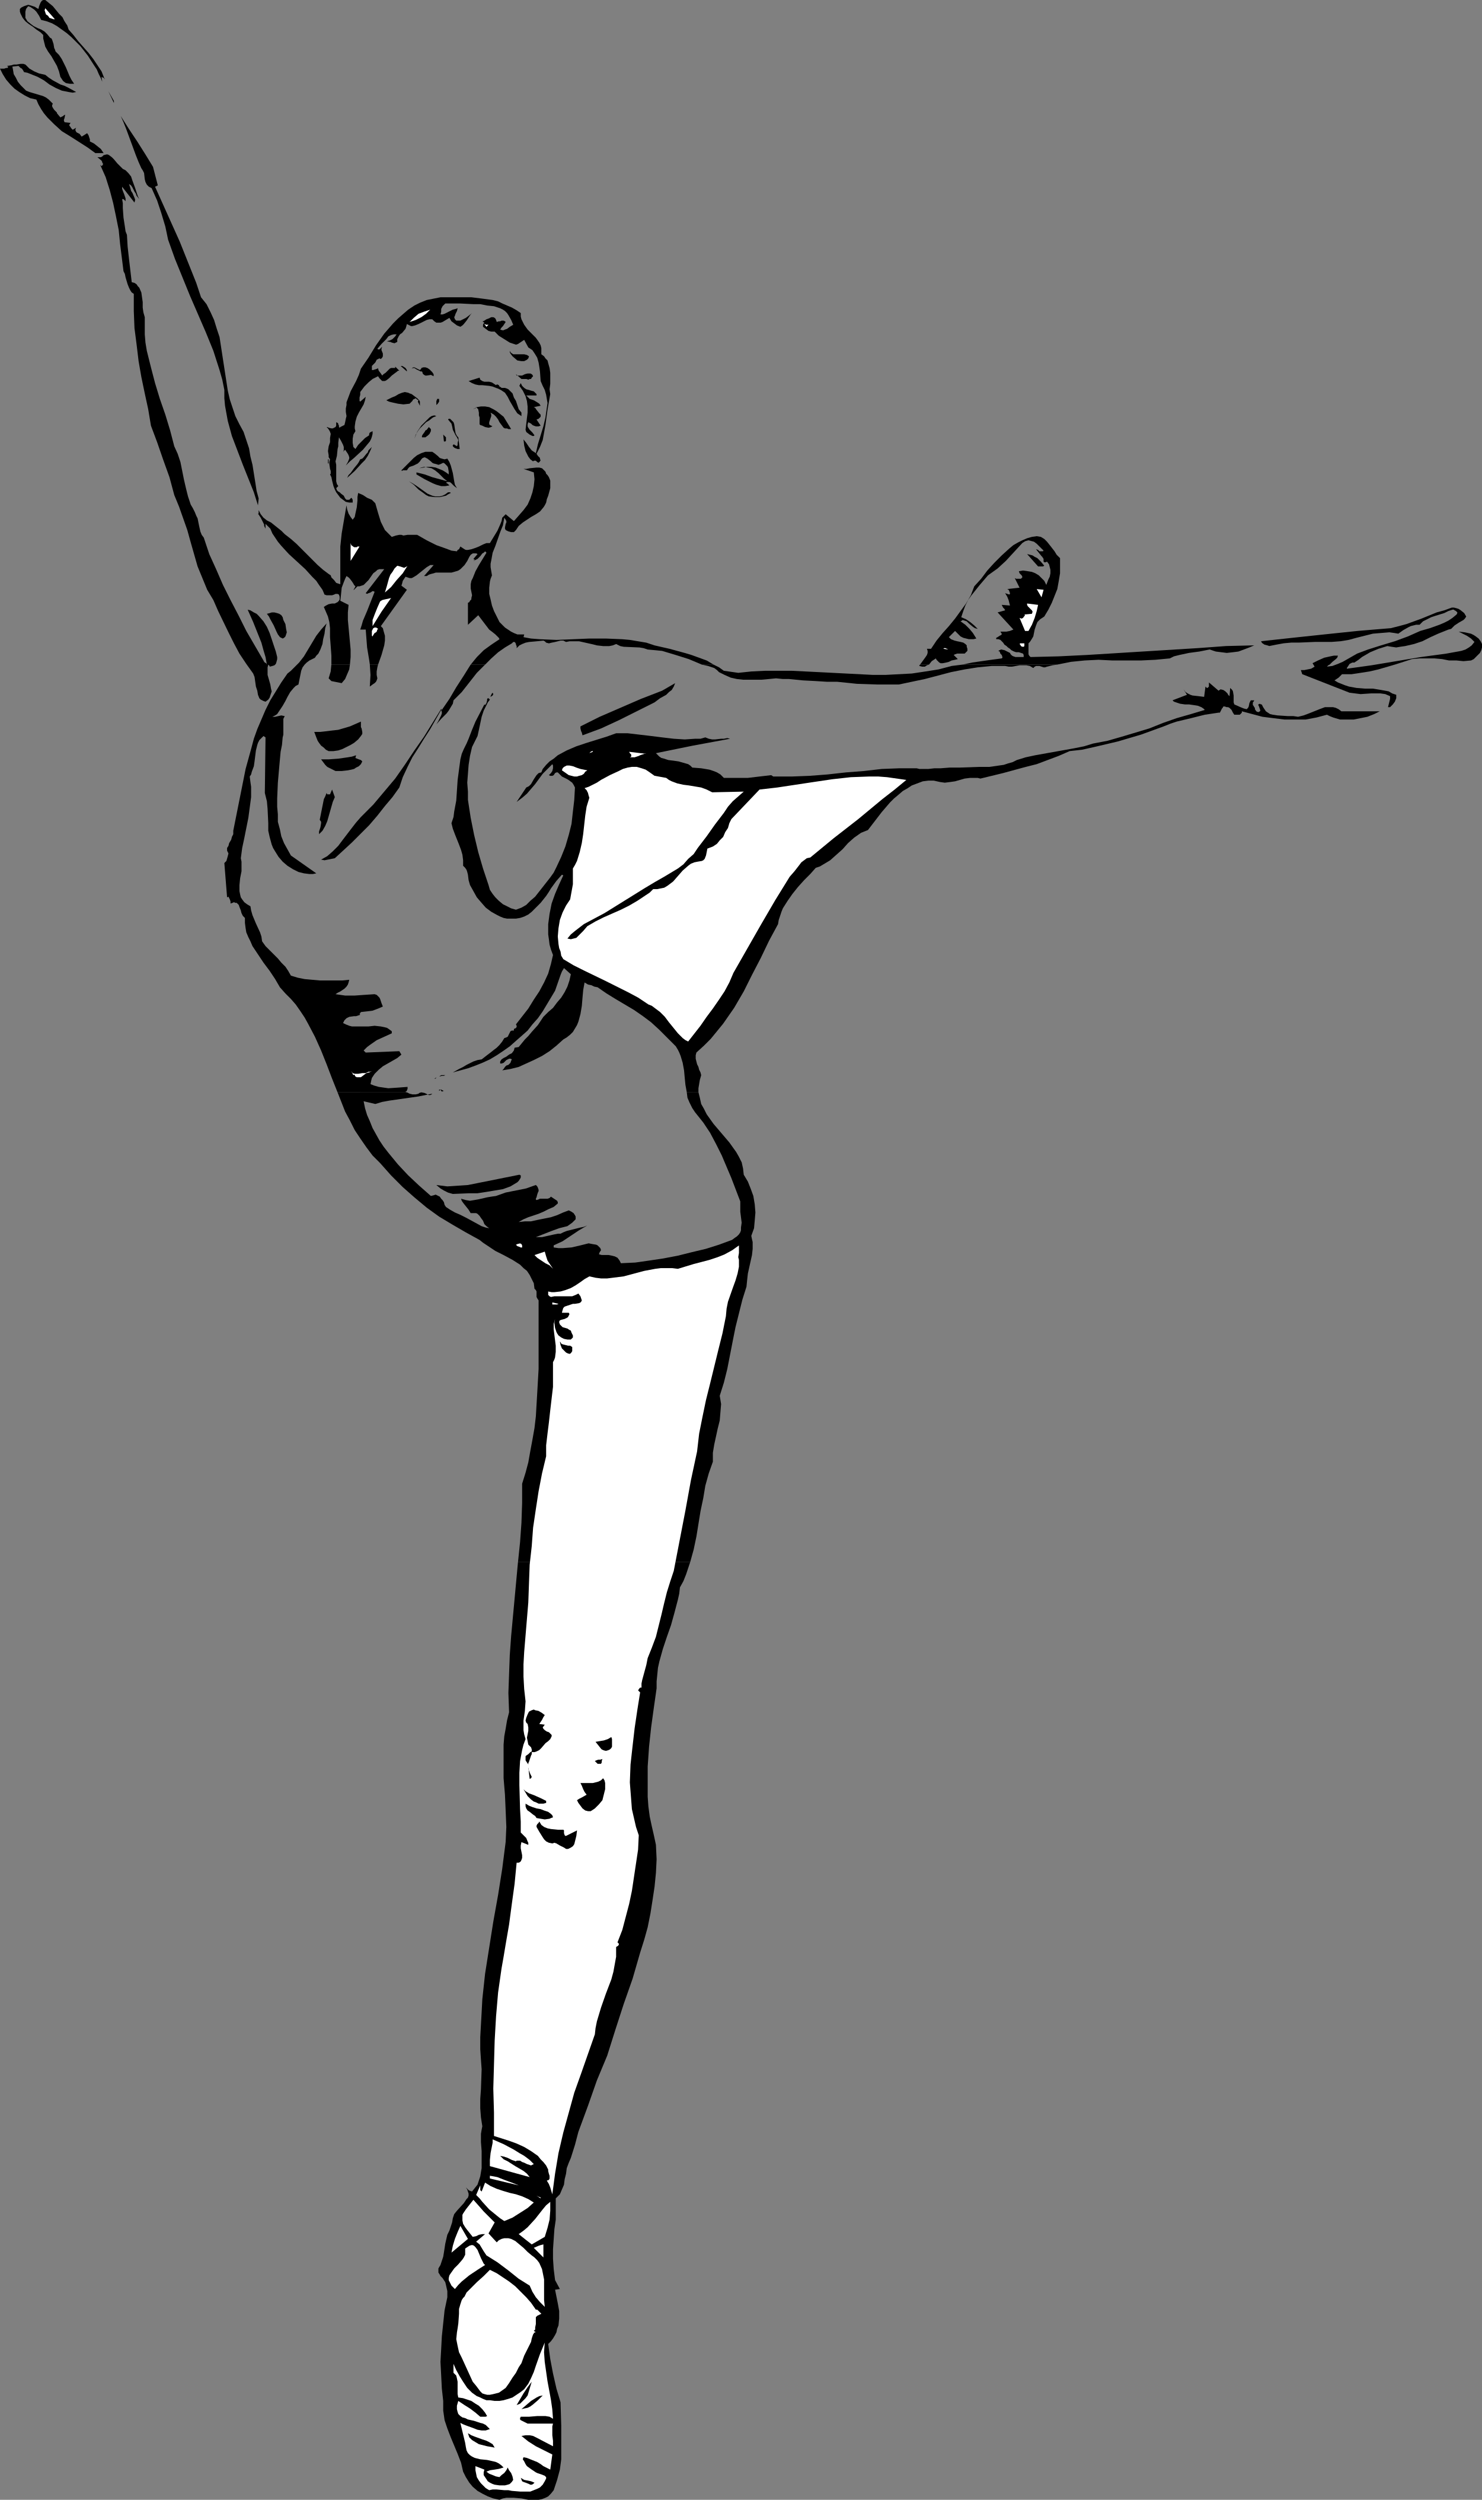 <?xml version="1.0" encoding="UTF-8" standalone="no"?>
<svg
   version="1.0"
   width="92.337mm"
   height="155.668mm"
   id="svg93"
   sodipodi:docname="Dancer 36.wmf"
   xmlns:inkscape="http://www.inkscape.org/namespaces/inkscape"
   xmlns:sodipodi="http://sodipodi.sourceforge.net/DTD/sodipodi-0.dtd"
   xmlns="http://www.w3.org/2000/svg"
   xmlns:svg="http://www.w3.org/2000/svg">
  <rect width="100%" height="100%" fill="#808080" stroke="none"/>
  <sodipodi:namedview
     id="namedview93"
     pagecolor="#ffffff"
     bordercolor="#000000"
     borderopacity="0.25"
     inkscape:showpageshadow="2"
     inkscape:pageopacity="0.0"
     inkscape:pagecheckerboard="0"
     inkscape:deskcolor="#d1d1d1"
     inkscape:document-units="mm" />
  <defs
     id="defs1">
    <pattern
       id="WMFhbasepattern"
       patternUnits="userSpaceOnUse"
       width="6"
       height="6"
       x="0"
       y="0" />
  </defs>
  <path
     style="fill:#000000;fill-opacity:1;fill-rule:evenodd;stroke:none"
     d="m 16.157,6.948 1.131,1.293 1.131,1.454 2.424,2.747 1.131,1.454 0.969,1.454 0.969,1.454 0.646,1.616 0.162,0.162 v 0 H 24.559 V 18.421 L 24.235,18.26 23.912,18.098 24.074,19.229 23.751,18.421 23.266,17.452 22.781,16.321 22.135,15.351 20.681,13.089 18.904,10.827 16.803,8.726 15.672,7.756 14.541,6.948 13.41,6.14 12.279,5.494 10.987,5.009 9.694,4.686 9.209,3.717 8.563,2.747 8.078,2.262 7.594,1.939 7.109,1.616 6.624,1.454 6.14,2.101 5.978,2.747 v 0.808 0.646 l 0.485,0.808 0.808,0.646 0.646,0.485 0.969,0.485 0.808,0.323 0.808,0.485 0.646,0.646 0.646,0.808 0.323,0.162 0.162,0.323 0.323,0.97 0.162,0.97 0.162,0.323 0.162,0.485 0.808,0.808 0.646,0.97 0.485,0.97 0.485,0.97 0.808,1.939 0.485,0.97 0.646,0.97 H 16.48 L 15.511,19.553 14.864,19.068 14.541,18.583 14.218,18.098 14.057,17.452 13.895,16.805 13.41,15.513 12.764,14.382 12.118,13.25 11.31,12.119 10.664,10.988 10.502,10.342 10.34,9.695 10.179,9.049 V 8.241 L 9.533,7.595 8.563,6.948 7.755,6.302 6.786,5.656 5.978,5.009 5.332,4.201 4.847,3.232 4.686,2.747 V 2.101 L 5.009,1.778 5.655,1.454 6.14,1.293 6.624,1.131 7.271,1.293 7.755,1.454 8.24,1.616 8.725,1.939 9.048,2.101 9.209,1.454 9.533,0.646 9.856,0.162 10.179,0 h 0.485 l 1.777,1.454 1.454,1.778 0.808,0.808 0.485,0.97 0.646,0.97 z"
     id="path1" />
  <path
     style="fill:#ffffff;fill-opacity:1;fill-rule:evenodd;stroke:none"
     d="M 12.926,4.525 H 12.602 L 12.118,4.363 11.633,4.201 11.31,3.717 10.825,3.393 10.664,2.909 10.502,2.424 10.664,1.939 Z"
     id="path2" />
  <path
     style="fill:#000000;fill-opacity:1;fill-rule:evenodd;stroke:none"
     d="m 10.664,17.613 0.808,0.646 0.969,0.646 1.777,0.97 0.969,0.323 0.969,0.485 1.777,0.97 -0.808,0.162 L 16.157,21.653 15.349,21.492 14.541,21.33 13.087,20.684 11.633,19.876 10.34,18.906 8.886,18.098 7.271,17.452 6.463,17.129 5.655,16.967 5.493,16.644 5.17,16.159 4.847,15.998 4.686,15.836 l -0.323,-0.323 -1.454,0.162 0.162,0.808 0.162,0.97 0.485,0.808 0.485,0.97 0.646,0.808 0.646,0.646 0.646,0.646 0.808,0.323 1.616,0.485 1.616,0.485 0.646,0.323 0.646,0.485 0.485,0.485 0.485,0.485 -0.162,0.323 v 0.323 l 0.162,0.323 0.323,0.485 0.323,0.323 0.323,0.323 v 0.162 l 0.808,0.97 0.646,-0.323 0.162,-0.162 0.323,-0.162 -0.162,0.808 -0.162,0.485 0.162,0.485 1.454,0.162 -0.162,0.162 -0.162,0.323 v 0.162 l 0.162,0.162 0.323,0.485 0.323,0.323 0.808,-0.485 -0.162,0.323 v 0.323 l 0.162,0.323 0.162,0.162 0.323,0.162 0.323,0.162 0.485,0.646 1.293,-0.808 0.323,0.485 0.162,0.485 0.162,0.485 v 0.485 l 0.969,0.485 0.808,0.646 0.808,0.646 0.646,0.97 H 22.458 L 20.681,34.742 16.642,32.157 14.541,30.864 12.764,29.248 11.148,27.632 10.34,26.663 9.694,25.693 9.048,24.562 8.563,23.431 7.109,23.108 5.817,22.461 4.524,21.653 3.393,20.845 2.424,19.876 1.454,18.745 0.646,17.452 0,16.159 H 0.646 0.969 L 1.454,15.998 h 0.323 l 0.162,-0.323 -0.323,-0.162 1.131,-0.162 0.485,-0.162 h 0.646 l 0.969,-0.162 h 0.646 l 0.485,0.162 0.969,0.97 1.131,0.646 1.131,0.485 z"
     id="path3" />
  <path
     style="fill:#000000;fill-opacity:1;fill-rule:evenodd;stroke:none"
     d="m 26.821,24.239 -1.293,-2.747 1.293,2.262 z"
     id="path4" />
  <path
     style="fill:#000000;fill-opacity:1;fill-rule:evenodd;stroke:none"
     d="m 36.03,39.267 1.131,4.363 -0.646,0.323 2.908,6.464 2.908,6.464 1.293,3.232 1.293,3.232 1.293,3.232 1.131,3.393 1.293,1.616 0.969,1.939 0.808,1.778 0.646,2.101 0.646,1.939 0.323,2.101 0.646,4.201 0.646,4.201 0.323,2.101 0.485,2.101 0.646,1.939 0.646,1.939 0.969,1.939 0.969,1.777 0.646,1.939 0.646,1.939 0.323,1.939 0.485,1.939 0.646,4.04 0.323,2.101 0.485,1.778 -0.162,1.616 -0.969,-3.07 -1.293,-3.232 -1.293,-3.232 -1.293,-3.393 -1.293,-3.393 -0.485,-1.778 -0.485,-1.778 -0.323,-1.778 -0.323,-1.778 -0.162,-1.778 v -1.939 l -0.485,-2.424 -0.646,-2.262 -1.454,-4.525 -1.777,-4.363 -3.716,-8.564 -1.777,-4.363 -1.777,-4.363 -1.616,-4.525 -0.646,-3.07 -0.969,-3.232 -0.969,-2.909 -1.293,-2.909 -0.646,-0.323 -0.485,-0.485 -0.323,-0.646 -0.162,-0.646 -0.162,-1.454 -0.323,-0.646 -0.323,-0.485 -0.646,-1.454 -0.646,-1.616 -1.131,-3.07 -1.131,-3.07 -0.646,-1.616 -0.646,-1.454 1.939,3.07 1.939,2.909 1.939,3.07 z"
     id="path5" />
  <path
     style="fill:#000000;fill-opacity:1;fill-rule:evenodd;stroke:none"
     d="m 29.567,40.075 0.646,0.646 0.646,0.808 0.323,0.97 0.646,1.778 0.323,0.97 0.323,0.97 0.323,0.646 -0.646,-0.808 -0.162,-0.485 -0.323,-0.485 -0.485,-0.97 -0.323,-0.485 -0.485,-0.323 0.162,0.485 0.162,0.485 0.162,0.646 0.323,0.485 0.485,1.131 0.162,0.485 -0.162,0.646 -2.908,-3.717 v 0.485 l 0.162,0.485 0.323,0.808 0.323,0.97 v 0.323 0.646 -0.323 l -0.162,-0.162 -0.323,-0.323 h -0.323 l 0.162,0.97 v 1.131 l 0.162,2.262 0.323,2.101 0.162,1.131 0.323,0.808 0.162,2.747 0.323,2.909 0.323,2.747 0.323,2.747 0.646,0.162 0.485,0.323 0.323,0.485 0.323,0.323 0.485,1.131 0.162,1.131 0.162,1.131 v 0.646 0.646 l 0.162,1.131 0.323,1.131 v 1.939 2.101 l 0.162,1.939 0.323,1.939 0.969,3.878 0.969,3.717 1.131,3.717 1.293,3.717 1.131,3.717 0.969,3.717 0.808,1.778 0.646,1.939 0.808,4.04 0.485,2.101 0.485,1.939 0.646,1.939 0.485,0.808 0.485,0.97 0.323,0.808 0.323,0.646 0.323,1.616 0.323,1.454 0.323,0.808 0.485,0.646 1.293,3.878 1.616,3.555 1.616,3.717 1.777,3.555 1.939,3.717 1.777,3.555 4.039,6.948 0.162,0.323 0.162,0.162 0.323,0.162 0.162,0.323 -0.323,-1.778 -0.485,-1.616 -0.485,-1.778 -0.646,-1.616 -0.646,-1.616 -0.646,-1.616 -0.646,-1.454 -0.646,-1.454 0.646,0.162 0.808,0.485 0.646,0.323 0.485,0.485 1.131,1.293 0.808,1.293 0.646,1.454 0.485,1.454 0.969,2.909 0.323,1.293 v 0.485 l -0.162,0.646 -0.162,0.485 -0.323,0.323 -0.485,0.162 -0.646,0.162 v -0.162 0 l -0.323,-0.323 -0.162,0.646 v 0.485 1.293 l 0.323,1.131 0.323,1.131 0.162,0.97 0.162,0.646 -0.162,0.485 -0.162,0.485 -0.162,0.485 -0.323,0.485 -0.646,0.485 -0.485,-0.162 -0.323,-0.162 -0.323,-0.162 -0.323,-0.323 -0.323,-0.808 -0.162,-0.97 -0.323,-0.97 -0.162,-1.131 -0.162,-1.131 -0.323,-0.808 -1.616,-2.262 -1.616,-2.424 -1.293,-2.424 -1.293,-2.585 -2.424,-5.009 -1.131,-2.585 -1.454,-2.424 -1.131,-2.747 -1.131,-2.747 -1.616,-5.656 -0.808,-2.909 -0.969,-2.747 -0.969,-2.747 -1.131,-2.747 -1.131,-4.201 -1.454,-4.04 -1.454,-4.201 -1.454,-3.878 L 34.899,96.308 34.091,92.592 33.283,88.714 32.637,84.997 32.152,80.957 31.668,77.241 31.506,73.201 v -4.04 l -0.485,-0.323 -0.323,-0.485 -0.323,-0.646 -0.323,-0.808 -0.485,-1.616 -0.162,-0.808 -0.323,-0.646 -0.808,-6.464 -0.323,-3.232 -0.646,-3.232 -0.646,-3.07 -0.808,-3.07 -0.969,-3.07 -1.293,-2.909 0.323,0.323 0.162,-0.162 0.162,-0.162 v -0.162 -0.162 l -0.162,-0.162 v -0.162 l -0.162,-0.323 -0.969,-0.808 h 0.485 0.323 l 0.323,-0.162 0.323,-0.323 0.646,-0.162 h 0.323 l 0.323,0.162 0.646,0.485 0.485,0.485 0.808,0.97 0.808,0.808 0.485,0.485 z"
     id="path6" />
  <path
     style="fill:#000000;fill-opacity:1;fill-rule:evenodd;stroke:none"
     d="m 122.631,73.686 v 0.808 l 0.162,0.646 0.323,0.646 0.323,0.646 0.808,1.131 0.969,0.97 0.969,0.97 0.808,1.131 0.323,0.646 0.162,0.646 v 0.646 0.808 l 0.646,0.485 0.323,0.485 0.485,0.485 0.162,0.646 0.323,1.131 0.162,1.131 v 2.585 l -0.162,1.293 0.162,1.131 -0.646,3.717 -0.485,3.555 -0.323,1.778 -0.323,1.778 -0.646,1.616 -0.808,1.616 0.323,0.485 0.485,0.485 v 0.323 l 0.162,0.162 -0.162,0.323 -0.323,0.323 -0.323,-0.162 -0.323,-0.323 h -0.323 -0.162 l -0.162,0.162 -0.646,-0.485 -0.485,-0.646 -0.323,-0.646 -0.323,-0.646 -0.323,-1.293 -0.162,-1.454 0.646,0.808 0.646,0.97 0.646,0.808 0.485,0.323 0.485,0.323 0.485,-2.101 0.646,-2.101 0.646,-2.101 0.485,-2.101 0.323,-2.262 0.162,-1.131 -0.162,-0.97 -0.162,-0.97 -0.323,-1.131 -0.485,-0.97 -0.485,-1.131 -0.162,-2.262 -0.162,-1.131 -0.162,-0.97 -0.323,-1.131 -0.485,-0.808 -0.323,-0.485 -0.323,-0.485 -0.485,-0.323 -0.485,-0.323 -0.969,-1.778 -0.485,0.323 -0.485,0.323 -0.485,0.323 -0.485,0.162 -1.454,-0.485 -1.293,-0.808 -1.293,-0.808 -0.969,-0.97 h -0.485 -0.323 l -0.646,-0.162 -0.646,-0.485 -0.646,-0.485 v -0.485 l 0.162,-0.323 0.162,-0.162 -0.485,-0.323 v 0 h 0.162 l 0.323,-0.162 0.485,-0.323 0.485,-0.162 0.646,-0.323 h 0.485 l 0.323,0.162 0.162,0.162 0.162,0.323 0.162,0.485 0.485,-0.162 h 0.323 l 0.323,-0.162 h 0.323 0.162 l 0.323,0.162 0.162,0.162 -0.323,0.485 -0.323,0.485 -0.323,0.323 -0.323,0.485 0.485,0.162 h 0.323 l 0.323,-0.162 0.485,-0.162 0.646,-0.485 0.808,-0.485 -0.485,-1.131 -0.646,-1.131 -0.323,-0.485 -0.485,-0.485 -0.485,-0.323 -0.646,-0.323 -1.454,-0.485 -1.616,-0.162 -1.616,-0.323 h -1.616 l -3.231,-0.162 h -3.393 l -0.323,0.323 -0.323,0.323 -0.323,0.646 v 0.646 l -0.162,0.646 h 0.485 l 0.485,-0.162 0.969,-0.485 0.969,-0.485 0.646,-0.162 0.485,-0.162 -0.162,0.646 -0.162,0.323 -0.162,0.323 -0.162,0.485 -0.162,0.323 0.162,0.485 0.323,0.323 h 0.485 0.485 l 0.323,-0.162 0.969,-0.485 0.646,-0.485 0.808,-0.646 -0.323,0.323 -0.323,0.485 -0.646,0.97 -0.646,0.808 -0.323,0.323 -0.485,0.323 -0.808,-0.323 -0.646,-0.485 -0.646,-0.485 -0.485,-0.808 -0.808,0.485 -0.808,0.485 -0.485,0.162 h -0.485 -0.485 l -0.485,-0.323 -0.323,-0.323 -0.162,-0.162 h -0.646 l -0.646,0.162 -0.646,0.323 -0.646,0.323 -0.646,0.323 -0.808,0.323 -0.646,0.162 h -0.323 l -0.323,-0.162 -0.323,-0.162 -0.323,-0.162 -0.162,0.646 -0.162,0.485 -0.808,0.97 -0.485,0.323 -0.323,0.485 -0.323,0.646 v 0.646 l -0.323,0.162 -0.323,0.162 -0.646,-0.162 -0.323,-0.162 h -0.162 l -0.646,-0.162 0.646,-0.162 0.646,-0.323 0.646,-0.646 0.323,-0.485 h -0.646 l -0.646,0.162 -0.646,0.323 -0.485,0.646 -1.131,1.131 -0.969,1.131 0.162,0.162 h 0.162 0.162 v 0 l 0.646,-0.646 -0.162,0.485 v 0.323 l 0.323,0.808 v 0.323 0.323 l -0.162,0.323 -0.323,0.323 -0.323,-0.162 -0.323,0.162 -0.323,0.162 -0.323,0.646 -0.646,0.646 -0.162,0.162 v 0.97 h 0.323 l 0.485,-0.162 0.485,-0.162 0.162,-0.162 v -0.323 0.162 0.323 l 0.162,0.485 0.485,0.646 0.323,0.485 0.323,-0.323 0.485,-0.323 0.646,-0.646 0.323,-0.323 0.323,-0.162 h 0.485 0.485 v -0.323 l 0.969,0.97 h -0.323 l -0.162,0.162 -0.646,0.485 -0.646,0.485 -0.646,0.646 -0.646,0.485 -0.323,0.162 h -0.323 -0.323 l -0.323,-0.323 -0.323,-0.323 -0.323,-0.485 -1.293,0.646 -0.969,0.808 -0.969,0.97 -0.969,1.293 v 0.646 l -0.162,0.646 v 0.485 0.323 l 0.162,0.162 1.293,-1.131 -0.162,0.808 -0.323,0.97 -1.131,1.939 -0.485,0.97 -0.323,1.131 -0.162,1.131 v 0.485 l 0.162,0.646 -0.485,0.808 -0.162,0.97 v 0.97 l 0.162,0.97 0.485,0.485 0.646,-0.97 0.808,-0.808 0.808,-0.808 0.969,-0.646 v -0.323 l 0.162,-0.323 0.323,-0.162 0.323,-0.162 v 0.646 l -0.162,0.646 -0.162,0.485 -0.323,0.646 -0.808,0.97 -0.808,0.97 -2.1,1.939 -0.969,0.808 -0.969,0.97 0.485,-0.808 0.323,-0.808 v -0.323 l -0.162,-0.485 -0.162,-0.323 -0.323,-0.485 -0.323,-0.485 -0.485,0.485 0.162,-0.323 v -0.323 -0.485 l -0.162,-0.485 -0.485,-0.97 -0.485,-0.808 -0.162,1.293 v 0.808 l -0.162,0.646 -0.162,1.616 -0.162,0.646 -0.162,0.646 0.162,0.808 v 0.646 0.808 1.616 0.808 l 0.162,0.646 0.323,0.485 -0.485,0.485 0.162,0.485 0.323,0.323 0.323,0.162 0.323,0.323 0.646,0.485 0.162,0.323 0.162,0.323 0.323,0.323 h 0.323 0.323 l 0.323,-0.323 0.162,-0.162 0.162,0.162 0.162,0.323 v 0.646 h -0.808 l -0.808,-0.162 -0.646,-0.485 -0.646,-0.485 -0.485,-0.646 -0.485,-0.646 -0.323,-0.646 -0.323,-0.808 -0.323,-1.293 -0.162,-0.808 -0.323,-0.646 0.162,-0.162 v -0.162 -0.485 l -0.162,-0.485 -0.162,-1.131 v -0.485 l 0.162,-0.646 -0.323,-0.485 v -0.485 l -0.162,-0.97 0.162,-1.131 0.323,-0.97 v -0.97 l 0.162,-0.97 -0.162,-0.485 -0.162,-0.323 -0.323,-0.485 -0.323,-0.323 h 0.162 l 0.323,0.162 0.646,0.162 h 0.323 l 0.323,-0.162 0.323,-0.162 0.162,-0.323 v -0.808 l 0.323,0.162 0.162,0.162 v 0.162 l 0.162,0.323 v 0.323 l 0.162,0.162 0.162,-0.162 0.323,-0.162 0.323,-0.162 0.323,-0.162 0.162,-0.646 0.162,-0.808 0.162,-0.646 -0.162,-0.97 v -0.808 l 0.162,-0.808 v -0.646 l 0.485,-1.293 0.485,-1.293 1.293,-2.424 0.646,-1.454 0.485,-1.454 1.777,-2.585 1.777,-2.909 1.939,-2.747 2.1,-2.424 1.131,-1.131 1.293,-1.131 1.131,-0.97 1.454,-0.97 1.293,-0.646 1.616,-0.646 1.616,-0.323 1.616,-0.323 h 2.424 2.424 2.424 l 2.585,0.323 2.424,0.323 1.293,0.323 0.969,0.485 1.131,0.485 1.131,0.485 1.131,0.646 z"
     id="path7" />
  <path
     style="fill:#ffffff;fill-opacity:1;fill-rule:evenodd;stroke:none"
     d="m 101.304,72.878 -0.485,0.485 -0.485,0.485 -1.131,0.808 -1.293,0.646 -1.454,0.485 0.485,-0.485 0.485,-0.485 1.131,-0.97 1.293,-0.485 z"
     id="path8" />
  <path
     style="fill:#ffffff;fill-opacity:1;fill-rule:evenodd;stroke:none"
     d="m 115.037,76.433 -0.485,0.485 -0.485,-0.646 h 0.162 l 0.162,0.162 h 0.323 z"
     id="path9" />
  <path
     style="fill:#000000;fill-opacity:1;fill-rule:evenodd;stroke:none"
     d="m 124.57,83.866 -0.162,0.485 -0.323,0.323 -0.323,0.162 -0.323,0.162 h -0.646 l -0.969,-0.162 -1.131,-0.97 -0.485,-0.646 -0.162,-0.323 v -0.323 l 0.162,0.323 0.162,0.162 0.485,0.323 h 0.646 1.939 l 0.646,0.162 z"
     id="path10" />
  <path
     style="fill:#000000;fill-opacity:1;fill-rule:evenodd;stroke:none"
     d="m 95.811,87.098 v 0.323 l -1.454,-1.293 h 0.323 l 0.323,0.162 0.485,0.323 z"
     id="path11" />
  <path
     style="fill:#000000;fill-opacity:1;fill-rule:evenodd;stroke:none"
     d="m 102.112,88.552 -0.323,-0.162 -0.323,-0.162 -0.969,0.162 h -0.323 L 99.85,88.229 99.527,87.906 v -0.162 l -0.162,-0.323 h -0.323 l -0.323,-0.162 -0.646,-0.323 -0.485,-0.323 h -0.323 l -0.323,0.162 0.323,-0.323 h 0.323 l 0.323,0.162 0.323,0.162 0.323,0.162 0.323,0.162 0.162,-0.162 0.162,-0.162 v -0.162 l 0.485,-0.162 h 0.485 l 0.485,0.162 0.485,0.323 0.323,0.323 0.323,0.323 0.323,0.485 z"
     id="path12" />
  <path
     style="fill:#000000;fill-opacity:1;fill-rule:evenodd;stroke:none"
     d="m 125.539,88.552 -0.323,0.323 -0.162,0.323 h -0.323 l -0.323,0.162 -0.485,-0.162 h -1.131 l -1.293,-1.131 0.162,0.323 h 0.162 0.646 0.485 l 0.646,-0.323 0.646,-0.162 h 0.485 0.162 l 0.323,0.162 0.162,0.162 z"
     id="path13" />
  <path
     style="fill:#000000;fill-opacity:1;fill-rule:evenodd;stroke:none"
     d="m 116.815,90.653 0.162,-0.162 h 0.162 l 0.323,0.162 0.162,0.323 0.323,0.162 0.162,0.162 h 0.162 0.646 l 0.485,0.162 0.323,0.162 0.323,0.323 0.646,0.646 0.323,0.97 0.485,0.808 0.323,0.97 0.323,0.97 0.646,0.808 v 0.808 l -0.485,-0.323 -0.485,-0.323 -0.646,-0.97 -1.131,-1.939 -0.485,-0.97 -0.646,-0.97 -0.485,-0.323 -0.485,-0.323 -0.646,-0.323 -0.485,-0.162 -0.808,-0.323 -0.808,-0.162 -1.616,-0.162 h -0.808 l -0.808,-0.162 -0.808,-0.323 -0.808,-0.485 2.585,-0.808 0.162,0.485 0.485,0.323 0.485,0.162 h 1.131 l 0.646,0.162 0.485,0.323 z"
     id="path14" />
  <path
     style="fill:#000000;fill-opacity:1;fill-rule:evenodd;stroke:none"
     d="m 126.347,93.076 h -2.424 l 0.485,0.485 0.323,0.323 0.969,0.323 0.808,0.485 0.485,0.323 0.323,0.485 -1.616,0.323 0.323,0.162 0.323,0.485 0.646,0.808 0.323,0.323 v 0.485 l -0.162,0.162 -0.323,0.323 -0.485,0.162 0.969,1.454 -0.485,0.162 h -0.323 -0.323 l -0.485,-0.162 -0.323,-0.162 -0.323,-0.323 -0.646,-0.323 -0.162,0.485 v 0.485 l 0.162,0.323 0.323,0.485 0.646,0.646 0.485,0.646 -0.162,0.162 h -0.323 l -0.646,-0.323 -0.646,-0.485 -0.162,-0.162 -0.162,-0.485 0.323,-2.747 0.162,-1.293 v -1.454 l -0.162,-1.293 -0.323,-1.131 -0.646,-1.293 -0.808,-1.131 0.323,-0.646 0.162,0.323 0.162,0.323 0.485,0.485 0.485,0.323 0.646,0.162 0.485,0.162 0.646,0.162 0.323,0.323 0.323,0.323 z"
     id="path15" />
  <path
     style="fill:#000000;fill-opacity:1;fill-rule:evenodd;stroke:none"
     d="m 98.881,94.854 v 0.646 l -0.162,-0.323 -0.162,-0.323 -0.162,-0.323 0.162,-0.323 -0.323,-0.162 -0.162,-0.162 -0.162,-0.162 -0.323,0.162 -0.323,0.162 -0.162,0.323 -0.323,0.323 -0.323,0.323 -1.454,0.162 -1.293,-0.162 -1.454,-0.323 -0.646,-0.162 -0.646,-0.323 0.646,-0.323 0.646,-0.323 0.808,-0.323 0.808,-0.485 0.808,-0.323 0.646,-0.162 0.808,0.162 0.323,0.162 0.485,0.162 0.646,0.485 0.646,0.485 0.485,0.485 0.162,0.323 z"
     id="path16" />
  <path
     style="fill:#000000;fill-opacity:1;fill-rule:evenodd;stroke:none"
     d="m 102.758,95.339 v -0.485 -0.485 l 0.162,-0.323 V 93.884 h 0.323 0.162 v 0.323 0.323 l -0.323,0.485 z"
     id="path17" />
  <path
     style="fill:#000000;fill-opacity:1;fill-rule:evenodd;stroke:none"
     d="m 118.592,98.086 1.777,2.909 h -0.646 l -0.323,-0.162 h -0.485 l -0.323,-0.162 -0.485,-0.646 -0.485,-0.646 -0.323,-0.646 -0.485,-0.646 -0.485,-0.485 -0.808,-0.485 0.162,0.485 v 0.323 l -0.162,0.485 -0.162,0.485 -0.162,0.485 v 0.323 0.162 l 0.162,0.162 0.323,0.162 0.323,0.162 h -0.162 l -0.162,0.162 -0.646,0.162 -0.808,-0.162 -0.323,-0.162 -0.323,-0.162 -0.485,-0.162 -0.162,-0.162 V 99.54 99.379 99.055 98.571 98.247 l -0.162,-0.485 v -0.646 l -0.162,-0.808 -0.485,-0.485 -0.162,0.162 v 0.162 h -0.323 l -0.162,0.162 0.808,-0.485 0.969,-0.162 h 0.969 l 0.969,0.162 0.969,0.485 0.808,0.485 0.808,0.646 z"
     id="path18" />
  <path
     style="fill:#000000;fill-opacity:1;fill-rule:evenodd;stroke:none"
     d="m 102.758,97.924 -0.808,0.323 -0.808,0.646 -0.808,0.485 -0.646,0.646 -0.808,0.808 -0.485,0.646 -0.485,0.808 -0.323,0.97 0.323,-0.808 0.323,-0.808 0.969,-1.454 1.616,-1.616 0.323,-0.323 0.485,-0.323 0.646,-0.162 z"
     id="path19" />
  <path
     style="fill:#000000;fill-opacity:1;fill-rule:evenodd;stroke:none"
     d="m 107.928,102.934 0.323,2.747 h -0.485 l -0.485,-0.162 -0.323,-0.162 -0.323,-0.323 v -0.162 -0.162 h 0.162 v -0.162 l 0.808,0.485 0.162,-0.323 v -0.485 l 0.162,-0.646 -0.323,-0.646 -0.323,-0.485 -0.323,-0.646 -0.323,-0.646 -0.162,-0.808 -0.162,-0.646 -0.808,-0.97 0.162,-0.162 h 0.323 l 0.323,0.323 0.485,0.485 0.162,0.485 0.162,1.131 0.162,0.97 0.323,0.646 z"
     id="path20" />
  <path
     style="fill:#000000;fill-opacity:1;fill-rule:evenodd;stroke:none"
     d="m 101.466,100.994 v 0.485 l -0.162,0.323 -0.162,0.323 -0.323,0.323 -0.646,0.485 h -0.808 v -0.323 l 0.162,-0.323 0.485,-0.646 0.162,-0.323 0.323,-0.162 0.485,-0.646 z"
     id="path21" />
  <path
     style="fill:#000000;fill-opacity:1;fill-rule:evenodd;stroke:none"
     d="m 104.859,103.903 h -0.323 l -0.162,-1.616 0.323,0.323 0.323,0.323 v 0.485 0.323 z"
     id="path22" />
  <path
     style="fill:#000000;fill-opacity:1;fill-rule:evenodd;stroke:none"
     d="m 81.754,112.467 0.323,-0.646 0.485,-0.485 0.808,-1.131 0.808,-0.97 0.323,-0.485 0.323,-0.646 0.485,-0.162 0.323,-0.323 0.646,-0.808 0.323,-0.323 0.162,-0.485 0.808,-0.808 -0.485,1.131 -0.485,0.97 -0.646,0.97 -0.808,0.808 -1.616,1.778 z"
     id="path23" />
  <path
     style="fill:#000000;fill-opacity:1;fill-rule:evenodd;stroke:none"
     d="m 105.343,107.943 0.485,0.808 0.323,0.808 0.485,1.778 0.323,1.939 0.162,0.808 0.485,0.808 -0.646,-0.485 -0.485,-0.485 -0.323,-0.323 -0.323,-0.162 h -0.485 l -0.323,0.162 0.485,0.323 0.162,0.162 0.162,0.162 -0.969,0.162 h -0.969 l -1.131,-0.323 -0.808,-0.323 -1.939,-0.97 -1.939,-1.131 v -0.485 l 1.939,0.485 1.777,0.646 1.777,0.485 1.777,0.485 -0.808,-0.646 -0.646,-0.646 -0.646,-0.646 -0.808,-0.646 -0.808,-0.485 -0.808,-0.162 -0.969,-0.162 -0.646,0.162 -0.485,0.162 0.969,-0.162 0.969,-0.162 h 0.969 l 0.969,0.162 0.808,0.323 0.808,0.323 0.808,0.485 0.646,0.485 v -0.646 l -0.162,-0.97 -0.162,-0.323 -0.323,-0.323 -0.323,-0.323 -0.323,-0.162 -0.323,0.162 -0.323,0.162 -0.485,0.162 -0.485,-0.162 -0.646,-0.162 -0.323,-0.162 -0.323,-0.323 -0.808,-0.646 -0.323,-0.162 -0.323,-0.162 -0.485,0.162 -0.323,0.323 -0.323,0.485 -0.485,0.485 -0.969,0.485 -0.969,0.323 -0.323,0.323 -0.323,0.485 H 95.164 94.841 l -0.162,0.162 -0.162,-0.162 1.454,-1.454 1.454,-1.454 0.808,-0.646 0.969,-0.485 0.969,-0.323 h 1.131 0.485 l 0.485,0.323 0.808,0.646 0.485,0.485 0.485,0.162 0.646,0.162 z"
     id="path24" />
  <path
     style="fill:#000000;fill-opacity:1;fill-rule:evenodd;stroke:none"
     d="m 77.23,108.104 h 0.162 v 0.97 h -0.162 z"
     id="path25" />
  <path
     style="fill:#000000;fill-opacity:1;fill-rule:evenodd;stroke:none"
     d="m 82.4,156.42 -0.162,1.131 -0.485,1.131 -0.485,1.131 -0.808,0.97 -1.616,-0.323 -0.808,-0.162 -0.323,-0.323 -0.323,-0.323 0.485,-1.616 0.162,-1.616 z"
     id="path26" />
  <path
     style="fill:#000000;fill-opacity:1;fill-rule:evenodd;stroke:none"
     d="m 89.025,156.42 -0.162,0.646 -0.162,0.97 v 0.808 l 0.162,0.808 -0.162,0.485 -0.162,0.323 -0.323,0.323 -0.485,0.323 -0.646,0.485 0.162,-2.747 -0.162,-2.424 z"
     id="path27" />
  <path
     style="fill:#000000;fill-opacity:1;fill-rule:evenodd;stroke:none"
     d="m 114.23,156.42 -1.939,1.939 -1.777,2.262 -1.777,2.262 -1.939,1.939 -0.162,0.808 -0.485,0.808 -0.485,0.808 -0.485,0.646 -1.293,1.293 -1.131,1.293 0.485,-0.808 0.485,-0.97 0.162,-0.323 0.162,-0.485 v -0.323 l -0.162,-0.485 -2.585,4.525 -1.454,2.262 -1.293,2.101 -1.454,2.262 -1.131,2.262 -1.131,2.424 -0.808,2.424 -1.616,2.262 -1.777,2.101 -1.777,2.262 -1.939,2.262 -1.939,1.939 -2.1,2.101 -2.1,1.939 -1.939,1.778 -1.616,0.323 -0.808,0.162 -0.808,-0.162 1.454,-0.808 1.293,-1.131 1.293,-1.293 0.969,-1.293 2.1,-2.747 1.131,-1.454 1.131,-1.293 2.908,-2.909 2.585,-3.07 2.585,-3.07 2.262,-3.232 2.262,-3.393 2.262,-3.232 2.1,-3.393 2.1,-3.393 -0.162,0.323 0.162,0.162 1.777,-2.585 1.616,-2.747 1.777,-2.747 1.616,-2.585 z"
     id="path28" />
  <path
     style="fill:#000000;fill-opacity:1;fill-rule:evenodd;stroke:none"
     d="m 248.979,156.42 -1.131,0.162 -1.293,0.323 -0.485,0.162 h -0.323 l -0.969,-0.323 h -0.323 -0.485 l -0.323,0.162 -0.323,0.323 -0.808,-0.485 -0.808,-0.162 h -0.808 -0.808 l -1.777,0.323 h -0.808 l -0.808,-0.162 h -3.231 l -3.231,0.323 -3.07,0.485 -3.231,0.646 -6.14,1.616 -3.07,0.646 -3.07,0.646 h -2.585 -2.424 l -4.847,-0.162 -4.686,-0.485 h -2.424 l -2.585,-0.162 -3.07,-0.162 -3.231,-0.323 h -1.454 l -1.616,-0.162 -1.616,0.162 -1.777,0.162 h -2.908 -1.454 l -1.454,-0.162 -1.454,-0.323 -1.454,-0.646 -1.293,-0.646 -0.485,-0.485 -0.646,-0.485 -1.454,-0.485 -1.454,-0.323 h 2.747 l 1.293,0.646 1.131,0.808 3.393,0.485 3.07,-0.323 3.231,-0.162 h 3.231 3.07 l 6.463,0.323 6.301,0.323 6.301,0.323 h 3.07 l 3.07,-0.162 3.07,-0.162 3.231,-0.485 3.07,-0.485 3.07,-0.808 2.585,-0.323 z"
     id="path29" />
  <path
     style="fill:#000000;fill-opacity:1;fill-rule:evenodd;stroke:none"
     d="m 218.765,156.42 -0.485,0.162 -0.485,0.323 h -0.646 l -0.646,-0.162 v -0.162 l 0.162,-0.162 z"
     id="path30" />
  <path
     style="fill:#000000;fill-opacity:1;fill-rule:evenodd;stroke:none"
     d="m 78.038,156.42 v -2.101 l -0.162,-2.262 -0.162,-2.101 v -2.101 l -0.162,-1.454 -0.323,-1.293 -0.485,-1.131 -0.485,-1.131 0.485,-0.323 0.646,-0.323 0.808,-0.162 h 0.646 l 0.646,-0.323 0.323,-0.323 0.162,-0.323 v -0.646 l -0.162,-0.485 -0.323,-0.162 h -0.485 l -0.323,0.162 -0.485,0.162 h -0.808 -0.485 l -0.485,-0.162 -0.485,-1.131 -0.808,-1.131 -0.646,-0.97 -0.969,-0.97 -1.616,-1.778 -1.939,-1.778 -1.939,-1.778 -1.777,-1.939 -0.808,-0.97 -0.646,-0.97 -0.646,-0.97 -0.485,-1.131 -1.131,-1.131 v 1.293 -0.162 l -0.162,-0.323 -0.162,-0.323 v -0.323 l -0.162,-0.323 -0.646,-1.293 -0.323,-0.485 -0.323,-0.485 h 0.162 v -0.808 l 0.485,0.97 0.646,0.808 0.808,0.646 0.969,0.485 1.616,1.293 0.808,0.646 0.808,0.808 1.454,1.131 1.293,1.131 2.585,2.585 2.424,2.424 1.293,1.131 1.293,0.97 0.485,0.323 0.162,0.485 0.646,0.646 0.485,0.646 0.485,0.162 0.485,0.162 v -5.656 -3.232 l 0.323,-3.07 1.131,-6.625 0.162,0.97 0.323,0.97 0.485,0.808 0.485,0.646 0.485,-0.646 0.162,-0.808 0.323,-1.454 0.162,-1.616 v -0.808 l 0.162,-0.97 1.131,0.485 0.969,0.646 1.131,0.485 0.808,0.808 0.323,1.131 0.323,1.131 0.646,2.101 0.485,0.97 0.485,0.97 0.808,0.808 0.808,0.808 0.485,-0.162 0.485,-0.162 0.808,-0.162 h 0.485 l 0.485,0.162 0.969,-0.162 h 2.262 l 2.262,1.293 2.262,1.131 2.262,0.808 1.293,0.485 1.293,0.162 0.162,-0.323 0.323,-0.162 0.162,-0.323 0.162,-0.323 0.485,0.323 0.485,0.323 0.323,0.162 h 0.485 l 0.808,-0.162 0.969,-0.323 0.808,-0.323 0.969,-0.485 0.808,-0.323 h 0.808 l 1.777,-2.909 0.646,-1.454 0.323,-0.808 0.162,-0.808 0.808,-0.808 1.939,1.616 1.131,-1.293 1.131,-1.293 0.969,-1.293 0.646,-1.454 0.485,-1.454 0.323,-1.454 0.162,-1.616 -0.162,-1.616 -2.424,-0.808 h 0.646 l 0.808,-0.162 1.616,-0.162 h 0.646 l 0.646,0.162 0.485,0.485 0.323,0.323 0.162,0.485 0.323,0.323 0.323,0.485 0.323,0.808 v 0.808 0.97 l -0.485,1.778 -0.323,0.808 -0.162,0.808 -0.323,0.646 -0.323,0.485 -0.808,0.97 -0.969,0.646 -1.131,0.646 -1.939,1.293 -0.969,0.808 -0.323,0.485 -0.323,0.485 -0.323,0.323 -0.162,0.162 h -0.323 -0.323 l -0.646,-0.162 -0.646,-0.323 -0.162,-0.323 v -0.323 l 0.162,-0.808 0.162,-0.323 v -0.323 l -0.162,-0.323 -0.323,-0.485 -0.323,1.778 -0.646,1.616 -1.131,3.232 -0.646,1.616 -0.323,1.778 -0.162,0.808 v 0.808 l 0.162,0.97 0.162,0.97 -0.323,0.808 -0.162,0.646 -0.162,1.454 v 1.454 l 0.323,1.293 0.323,1.454 0.485,1.293 0.646,1.293 0.646,1.293 1.293,1.293 1.454,0.97 0.646,0.323 0.808,0.323 h 0.808 0.808 l -0.162,0.646 1.777,0.323 2.1,0.162 3.878,0.162 3.878,-0.162 3.878,-0.162 h 3.878 l 3.878,0.162 1.777,0.162 1.939,0.323 1.939,0.323 1.939,0.646 3.555,0.808 3.555,0.97 1.616,0.485 1.777,0.646 1.777,0.646 1.616,0.97 h -2.747 l -3.07,-1.293 -3.07,-0.97 -1.616,-0.485 -1.616,-0.485 -1.616,-0.162 -1.777,-0.162 -0.969,-0.323 -0.969,-0.162 -3.716,-0.162 -0.808,-0.162 -0.969,-0.485 -0.808,0.323 -0.808,0.162 h -0.646 -0.808 l -1.454,-0.162 -1.293,-0.323 -1.454,-0.323 -1.454,-0.323 h -1.454 -0.808 l -0.808,0.162 -0.646,-0.323 h -0.646 l -1.293,0.323 -0.808,0.162 -0.646,0.162 -0.646,-0.162 -0.323,-0.323 -0.323,-0.162 -1.616,0.162 -1.777,0.162 -0.808,0.162 -0.808,0.323 -0.646,0.323 -0.646,0.646 v -0.162 -0.323 l -0.162,-0.323 v -0.162 l -0.162,-0.323 -0.162,-0.162 h -0.323 l -0.323,0.323 -1.616,0.97 -1.616,1.131 -1.616,1.454 -1.454,1.454 h -3.393 l 1.454,-1.778 1.616,-1.616 1.777,-1.293 0.969,-0.646 0.969,-0.646 -0.162,-0.323 -0.323,-0.323 -0.485,-0.485 -0.808,-0.646 -0.646,-0.485 -2.585,-3.393 -2.424,2.262 V 141.877 l 0.323,-0.162 0.162,-0.323 0.323,-0.323 v -0.323 l 0.162,-0.646 -0.323,-1.616 v -0.97 l 0.162,-0.808 0.162,-0.323 0.162,-0.323 0.646,-1.616 0.808,-1.454 1.777,-2.909 -0.323,-0.323 -0.323,0.323 -0.323,0.162 -0.485,0.646 -0.646,0.646 -0.323,0.162 -0.323,0.162 -0.323,0.162 v 0 h 0.162 l 0.162,-0.323 h -0.162 l -0.162,-0.162 0.969,-1.131 -0.323,-0.162 h -0.323 -0.485 l -0.485,0.323 -0.323,0.485 -0.485,0.97 -0.323,0.485 -0.323,0.485 -0.485,0.485 -0.485,0.485 -0.485,0.323 -0.485,0.162 -1.131,0.323 h -1.293 -1.293 -1.131 l -0.485,0.162 -0.646,0.162 -0.485,0.162 -0.485,0.323 h -0.646 l 2.262,-2.585 h -0.323 -0.485 l -0.808,0.485 -0.808,0.646 -0.808,0.646 -0.808,0.646 -0.808,0.485 -0.323,0.162 h -0.485 l -0.485,-0.162 -0.485,-0.162 -0.323,0.485 -0.323,0.485 -0.162,0.646 -0.162,0.485 1.293,0.97 -6.14,8.564 0.485,0.485 0.162,0.646 0.323,1.131 v 1.131 l -0.162,1.131 -0.646,2.262 -0.808,2.262 h -1.939 l -0.162,-1.131 -0.162,-0.97 -0.323,-1.939 -0.162,-2.101 -0.162,-2.101 h -1.293 l 0.323,-0.97 0.323,-1.131 0.969,-2.262 1.777,-4.525 -0.323,-0.162 h -0.162 l -0.485,0.323 -0.485,0.162 -0.323,0.162 -0.323,-0.162 4.362,-5.656 h -0.646 -0.485 l -0.485,0.162 -0.323,0.323 -0.646,0.485 -1.131,1.616 -0.808,0.808 -0.323,0.323 -0.485,0.162 -0.485,0.162 h -0.485 l -0.808,0.808 v 0 h -0.162 l 0.162,-0.162 0.162,-0.323 0.162,-0.323 -0.162,-0.162 -0.162,-0.162 -0.162,-0.323 -0.323,-0.485 -0.485,-0.646 -0.323,-0.323 -0.485,-0.323 -0.323,0.646 -0.323,0.808 -0.485,1.293 -0.162,1.616 -0.162,1.454 1.939,0.97 -0.162,1.778 v 1.778 l 0.646,6.948 v 1.778 l -0.162,1.778 z"
     id="path31" />
  <path
     style="fill:#000000;fill-opacity:1;fill-rule:evenodd;stroke:none"
     d="m 216.665,156.42 1.293,-1.778 0.323,-0.485 0.162,-0.485 v -0.485 l -0.162,-0.485 h 0.969 l 1.293,-1.939 1.454,-1.778 1.454,-1.616 1.454,-1.778 1.293,-1.778 1.293,-1.778 1.131,-1.939 0.808,-2.101 1.616,-1.778 1.454,-1.939 1.616,-1.778 1.777,-1.778 1.777,-1.616 0.969,-0.808 1.131,-0.646 0.969,-0.485 1.131,-0.485 1.131,-0.323 1.131,-0.162 0.969,0.162 0.808,0.485 0.646,0.646 0.646,0.808 1.131,1.454 0.485,0.808 0.808,0.808 v 1.778 1.778 l -0.323,1.939 -0.323,1.778 -0.646,1.616 -0.646,1.616 -0.808,1.616 -0.969,1.616 -0.485,0.323 -0.485,0.323 -0.323,0.323 -0.323,0.323 -0.323,0.808 -0.323,0.97 -0.323,1.616 -0.485,0.808 -0.323,0.485 -0.323,0.323 v 0.97 0.323 0.485 0.808 l 0.162,0.323 0.323,0.323 6.624,-0.162 6.624,-0.323 26.174,-1.616 6.624,-0.485 6.624,-0.162 -1.131,0.485 -1.293,0.485 -1.293,0.485 -1.293,0.162 -1.454,0.162 -1.293,-0.162 -1.293,-0.162 -1.454,-0.485 -2.424,0.485 -2.424,0.323 -2.262,0.485 -1.293,0.323 -0.969,0.485 -3.393,0.323 -3.393,0.162 h -6.786 l -3.231,-0.162 -3.231,0.162 -3.231,0.323 -1.616,0.323 -1.616,0.323 h -22.297 l 2.262,-0.485 2.262,-0.323 2.262,-0.323 2.424,-0.323 0.162,-0.162 v -0.162 l -0.162,-0.485 -0.323,-0.323 -0.162,-0.485 -0.323,-0.162 0.323,-0.162 0.323,-0.162 0.808,0.162 0.646,0.323 0.646,0.323 0.162,0.323 0.323,0.323 0.323,0.162 0.485,0.162 h 0.969 0.969 v -0.323 -0.162 l -0.162,-0.323 -0.485,-0.162 -0.485,-0.162 h -0.646 l -0.485,-0.162 -0.646,-0.323 -0.323,-0.323 -0.485,-0.323 -0.323,-0.323 -0.485,-0.323 -0.323,-0.485 -0.323,-0.323 -0.323,-0.323 -0.485,-0.162 h -0.485 v -0.323 l 0.323,-0.162 0.485,-0.323 0.323,-0.162 0.162,-0.162 v -0.162 l -0.323,-0.485 h 0.646 0.808 l 0.808,-0.162 0.808,-0.323 -3.716,-4.04 1.777,-0.485 -0.162,-0.323 -0.323,-0.323 -0.162,-0.323 -0.162,-0.323 1.939,0.162 -0.162,-0.646 -0.162,-0.646 -0.323,-0.808 -0.485,-0.808 0.969,0.323 0.162,-0.162 v -0.162 l -0.162,-0.485 -0.162,-0.323 -0.323,-0.162 2.908,-0.323 -1.131,-2.262 0.323,0.162 h 0.323 0.808 l 0.162,-0.162 0.162,-0.162 v -0.162 l -0.162,-0.323 -0.162,-0.162 -0.323,-0.323 -0.162,-0.485 0.969,-0.162 1.131,0.162 0.969,0.162 0.808,0.323 0.808,0.485 0.646,0.646 0.646,0.646 0.485,0.97 0.485,-1.293 0.323,-0.646 0.162,-0.808 v -0.808 l -0.162,-0.646 -0.162,-0.646 -0.485,-0.646 -0.323,0.162 h -0.323 l -0.162,-0.162 v -0.323 -0.323 l -0.323,-0.485 -0.162,-0.162 -1.293,-1.616 0.485,0.162 0.323,0.323 h 0.485 0.323 l 0.162,-0.162 -1.131,-1.131 -0.485,-0.485 -0.646,-0.485 -0.646,-0.162 -0.646,-0.162 -0.646,0.162 -0.323,0.162 -0.485,0.323 -1.939,2.101 -1.939,2.101 -1.939,1.778 -1.131,0.808 -1.131,0.808 -0.969,1.131 -0.969,1.131 -1.939,2.424 -0.808,1.131 -0.646,1.293 -0.485,1.293 -0.485,1.454 1.131,0.485 0.969,0.646 0.969,0.808 0.808,0.808 -0.646,-0.162 -0.485,-0.323 -0.969,-0.808 -0.485,-0.485 -0.485,-0.162 -0.485,-0.162 -0.162,0.162 -0.323,0.162 1.131,0.808 0.969,0.97 0.808,0.97 0.808,1.293 -0.646,0.162 h -0.485 -0.646 l -0.646,-0.162 -0.646,-0.162 -0.646,-0.323 -0.485,-0.485 -0.485,-0.485 -0.323,-0.323 -1.454,1.454 0.323,0.323 0.162,0.162 0.808,0.323 0.646,0.162 0.808,0.162 0.646,0.162 0.485,0.323 0.323,0.323 v 0.323 l 0.162,0.485 v 0.485 l -0.323,0.323 -0.323,0.323 h -0.485 -1.293 l -0.485,0.162 -0.323,0.162 0.969,0.97 -0.646,0.162 -0.808,0.162 -0.646,0.323 -0.646,0.162 -0.808,0.162 h -0.485 l -0.323,-0.162 -0.323,-0.323 -0.323,-0.323 -0.162,-0.323 -0.485,0.323 -0.485,0.323 -0.646,0.808 z"
     id="path32" />
  <path
     style="fill:#000000;fill-opacity:1;fill-rule:evenodd;stroke:none"
     d="m 105.505,115.861 h 0.323 0.162 l 0.162,0.162 -0.646,0.323 -0.485,0.323 -1.454,0.323 h -1.293 l -1.293,-0.162 -0.646,-0.323 -0.646,-0.485 -1.131,-0.808 -1.131,-1.131 -1.131,-0.808 1.131,0.646 0.969,0.646 2.262,1.616 1.131,0.485 0.646,0.162 h 0.485 0.646 l 0.646,-0.162 0.646,-0.323 z"
     id="path33" />
  <path
     style="fill:#ffffff;fill-opacity:1;fill-rule:evenodd;stroke:none"
     d="m 83.855,128.788 h 0.162 l 0.162,-0.162 h 0.485 l -2.1,3.393 v -4.686 0.162 0.323 l 0.162,0.485 0.646,0.485 h 0.162 z"
     id="path34" />
  <path
     style="fill:#000000;fill-opacity:1;fill-rule:evenodd;stroke:none"
     d="m 245.909,133.151 -0.323,0.162 h -0.323 -0.808 l -2.585,-2.909 0.646,0.162 0.646,0.162 0.485,0.323 0.646,0.323 0.808,0.808 z"
     id="path35" />
  <path
     style="fill:#ffffff;fill-opacity:1;fill-rule:evenodd;stroke:none"
     d="m 95.811,133.313 0.162,-0.162 -1.131,1.778 -1.454,1.616 -1.293,1.616 -1.454,1.293 0.485,-1.616 0.485,-1.778 0.323,-0.808 0.485,-0.646 0.485,-0.808 0.646,-0.646 0.646,0.162 0.485,0.162 0.485,0.162 z"
     id="path36" />
  <path
     style="fill:#ffffff;fill-opacity:1;fill-rule:evenodd;stroke:none"
     d="m 245.262,140.584 -1.131,-1.939 1.616,0.162 z"
     id="path37" />
  <path
     style="fill:#ffffff;fill-opacity:1;fill-rule:evenodd;stroke:none"
     d="m 92.095,140.746 -2.262,3.232 -2.1,3.393 v -0.646 -0.808 l 0.485,-1.293 0.646,-1.616 0.646,-1.454 0.485,-0.323 0.646,-0.162 0.808,-0.162 z"
     id="path38" />
  <path
     style="fill:#ffffff;fill-opacity:1;fill-rule:evenodd;stroke:none"
     d="m 244.455,142.362 -0.323,1.454 -0.485,1.616 -0.646,1.616 -0.808,1.454 h -0.808 l -1.293,-3.07 0.485,0.162 0.323,-0.162 0.485,-0.646 -0.162,-0.162 1.777,-0.162 0.162,-0.485 -0.162,-0.323 -0.485,-0.485 -0.485,-0.485 -0.162,-0.323 v -0.323 z"
     id="path39" />
  <path
     style="fill:#000000;fill-opacity:1;fill-rule:evenodd;stroke:none"
     d="m 345.274,145.109 -0.323,0.485 -0.323,0.323 -1.131,0.646 -0.969,0.646 -0.808,0.808 -0.646,0.162 -0.808,0.323 -1.616,0.646 -1.777,0.808 -1.939,0.97 -1.939,0.646 -2.1,0.485 -1.131,0.162 -0.969,0.162 -1.131,-0.162 -0.969,-0.162 -2.1,0.646 -1.939,0.808 -1.939,1.131 -0.808,0.646 -0.969,0.646 h -0.323 -0.162 l -0.646,0.323 -0.323,0.485 -0.323,0.485 v 0.162 l 5.816,-0.808 5.816,-0.97 5.816,-0.97 5.978,-0.808 1.777,-0.323 1.777,-0.323 0.969,-0.323 0.808,-0.485 0.646,-0.485 0.646,-0.808 -0.485,-0.485 -0.323,-0.323 -0.969,-0.646 -0.969,-0.485 -0.969,-0.485 1.454,0.162 1.454,0.323 0.646,0.323 0.485,0.323 0.646,0.485 0.485,0.646 0.323,0.646 v 0.808 l -0.162,0.646 -0.323,0.646 -0.485,0.485 -0.485,0.485 -0.485,0.485 -0.646,0.323 -1.777,0.162 -1.616,-0.162 h -1.777 l -1.616,-0.323 -1.777,-0.162 h -1.777 -1.777 l -1.777,0.162 -4.039,1.293 -3.878,1.131 -2.1,0.485 -2.1,0.323 -2.1,0.323 h -2.262 l -0.323,0.323 -0.485,0.485 -0.969,0.646 0.808,0.485 0.808,0.323 0.808,0.323 0.969,0.323 1.777,0.323 1.939,0.162 h 1.939 l 1.939,0.323 1.777,0.323 0.808,0.485 0.969,0.323 v 0.808 l -0.323,0.808 -0.485,0.646 -0.646,0.646 h -0.485 l 0.323,-1.293 0.162,-0.646 v -0.646 l -1.131,-0.485 -1.131,-0.162 h -1.131 -1.131 l -2.424,0.162 -1.293,-0.162 -1.293,-0.162 -11.148,-4.363 -0.323,-0.97 h 0.808 l 0.808,-0.162 0.808,-0.162 0.808,-0.485 -0.485,-0.808 1.293,-0.646 1.454,-0.646 1.454,-0.323 0.808,-0.162 h 0.969 l -0.162,0.485 -0.323,0.323 -0.808,0.646 -0.162,0.162 -0.162,0.162 -0.323,0.323 -0.323,0.162 -0.323,0.323 1.293,-0.162 1.293,-0.485 1.131,-0.485 1.131,-0.646 2.262,-1.293 1.293,-0.485 1.293,-0.485 3.07,-0.97 3.231,-0.97 3.07,-1.131 1.454,-0.646 1.454,-0.646 2.262,-0.646 2.262,-0.808 1.131,-0.485 0.969,-0.485 0.969,-0.646 0.969,-0.808 0.162,-0.323 v -0.162 l -0.323,-0.323 -0.323,-0.162 -0.162,-0.162 h -0.323 l -0.969,0.323 -0.969,0.485 -2.1,0.646 -0.969,0.323 -0.969,0.485 -0.969,0.485 -0.808,0.808 h -0.808 l -0.646,0.162 -0.646,0.162 -0.646,0.323 -1.131,0.646 -1.131,0.808 -0.969,-0.162 -1.131,-0.162 -1.939,0.162 -1.939,0.162 -1.939,0.485 -1.939,0.485 -1.777,0.485 -1.939,0.323 -2.1,0.162 h -3.878 l -3.878,0.162 h -1.777 l -1.777,0.162 -1.777,0.323 -1.616,0.323 -0.485,-0.162 -0.646,-0.162 -0.485,-0.323 -0.162,-0.162 -0.162,-0.323 7.432,-0.808 7.594,-0.808 7.755,-0.808 7.755,-0.646 1.939,-0.485 1.777,-0.485 3.555,-1.293 3.555,-1.454 1.777,-0.485 1.777,-0.646 h 0.485 l 0.646,0.162 0.485,0.162 0.485,0.323 0.808,0.646 z"
     id="path40" />
  <path
     style="fill:#000000;fill-opacity:1;fill-rule:evenodd;stroke:none"
     d="m 66.728,145.917 0.485,0.97 0.162,1.131 0.162,0.808 -0.162,0.485 -0.162,0.485 -0.323,0.323 -0.323,0.162 -0.323,-0.162 -0.323,-0.162 -0.485,-0.646 -0.323,-0.646 -0.646,-1.454 -0.808,-1.454 -0.323,-0.646 -0.485,-0.646 0.646,-0.162 0.485,-0.162 h 0.646 l 0.646,0.162 0.485,0.162 0.485,0.323 0.323,0.485 z"
     id="path41" />
  <path
     style="fill:#000000;fill-opacity:1;fill-rule:evenodd;stroke:none"
     d="m 162.539,367.62 -0.969,2.909 -0.646,1.616 -0.808,1.454 -0.162,1.454 -0.323,1.454 -0.808,3.07 -0.808,2.909 -0.969,2.747 -0.969,2.909 -0.808,2.909 -0.323,1.454 -0.162,1.616 -0.162,1.616 v 1.616 l -0.646,4.525 -0.646,4.686 -0.485,4.525 -0.323,4.686 v 4.848 2.262 l 0.162,2.262 0.323,2.424 0.485,2.262 0.485,2.101 0.485,2.262 0.162,3.393 -0.162,3.232 -0.323,3.232 -0.485,3.232 -0.485,3.07 -0.646,3.232 -0.808,2.909 -0.969,3.07 -1.777,6.14 -2.1,5.979 -1.939,5.979 -1.939,6.14 -2.424,5.817 -2.1,5.979 -2.262,6.14 -0.808,3.07 -0.969,3.07 -0.485,1.131 -0.485,1.293 -0.162,1.293 -0.323,1.293 -0.162,1.293 -0.485,1.131 -0.485,1.131 -0.485,0.485 -0.485,0.485 v 2.585 2.424 l -0.323,2.262 -0.323,4.686 v 2.262 l 0.162,2.424 0.323,2.585 1.131,2.101 -1.131,0.162 0.323,1.616 0.323,1.616 0.323,1.778 v 1.778 l -0.162,1.616 -0.323,0.808 -0.162,0.808 -0.323,0.646 -0.485,0.808 -0.485,0.646 -0.646,0.646 0.485,3.555 0.646,3.393 0.808,3.555 0.969,3.232 0.162,5.494 v 2.585 2.585 2.747 l -0.323,2.424 -0.646,2.424 -0.808,2.424 -0.646,0.808 -0.646,0.646 -0.646,0.323 -0.808,0.323 -0.808,0.162 h -0.808 -1.616 l -1.616,-0.323 -1.777,-0.162 h -0.969 -0.808 l -0.808,0.162 -0.808,0.323 -1.454,-0.323 -1.293,-0.485 -1.293,-0.646 -1.131,-0.646 -1.131,-0.97 -0.808,-0.97 -0.808,-1.293 -0.646,-1.293 -0.485,-2.101 -0.808,-2.101 -0.808,-1.939 -0.808,-1.939 -0.808,-2.101 -0.646,-1.939 -0.162,-1.131 -0.162,-1.131 v -0.97 -1.293 l -0.323,-2.909 -0.162,-3.232 -0.162,-3.07 0.162,-2.909 0.162,-3.07 0.323,-3.07 0.323,-3.07 0.646,-3.07 v -1.454 l -0.323,-1.454 -0.162,-0.646 -0.323,-0.485 -0.323,-0.485 -0.485,-0.485 -0.162,-0.323 -0.323,-0.485 v -0.485 -0.485 l 0.485,-0.808 0.323,-0.97 0.323,-0.97 0.162,-0.97 0.323,-2.101 0.485,-2.101 0.485,-0.97 0.323,-0.97 0.323,-0.97 0.162,-0.97 0.162,-0.485 0.162,-0.485 0.646,-0.808 1.616,-1.778 0.646,-0.97 0.323,-0.323 0.162,-0.485 v -0.485 l -0.162,-0.485 -0.162,-0.485 -0.323,-0.485 0.646,0.646 0.323,0.162 0.485,0.162 0.646,-0.808 0.646,-0.808 0.323,-0.97 0.323,-0.97 0.162,-0.97 0.162,-0.97 v -1.939 -2.101 l -0.162,-2.101 v -1.939 l 0.162,-0.97 0.162,-0.808 -0.323,-2.101 -0.162,-2.101 v -2.262 l 0.162,-2.262 0.162,-4.686 -0.162,-2.262 -0.162,-2.424 v -2.909 l 0.162,-2.909 0.162,-2.909 0.162,-3.07 0.646,-5.979 0.969,-6.14 0.485,-3.07 0.485,-3.07 1.131,-6.302 0.969,-6.14 0.808,-6.302 0.162,-3.555 -0.162,-3.878 -0.162,-3.717 -0.323,-3.878 v -3.878 -4.04 l 0.162,-1.939 0.323,-1.778 0.323,-1.939 0.485,-1.939 -0.162,-4.525 0.162,-4.525 0.162,-4.363 0.323,-4.525 0.808,-8.726 0.808,-8.726 z"
     id="path42" />
  <path
     style="fill:#000000;fill-opacity:1;fill-rule:evenodd;stroke:none"
     d="m 79.492,257.091 -1.293,-3.232 -1.293,-3.393 -1.293,-3.232 -1.454,-3.232 -1.616,-3.07 -0.808,-1.454 -0.969,-1.454 -1.131,-1.616 -1.131,-1.293 -1.293,-1.293 -1.293,-1.454 -1.131,-1.939 -1.293,-1.939 -1.454,-1.939 -1.293,-1.939 -1.293,-1.939 -0.485,-1.131 -0.485,-0.97 -0.485,-1.131 -0.162,-0.97 -0.162,-1.293 v -1.131 l -0.485,-0.485 -0.323,-0.646 -0.162,-0.646 -0.323,-0.808 -0.162,-0.485 -0.485,-0.485 h -0.323 l -0.323,-0.162 -0.323,0.162 -0.485,0.162 v -0.485 l -0.162,-0.485 -0.162,-0.323 -0.162,-0.323 -0.323,0.162 -0.646,-8.08 0.485,-0.485 0.323,-1.131 0.162,-0.646 -0.323,-0.646 v -0.646 l 0.323,-0.485 0.162,-0.646 0.485,-0.808 0.162,-0.646 0.323,-0.646 v -0.808 l 0.969,-4.848 0.969,-4.848 0.969,-4.848 1.293,-4.686 0.646,-2.424 0.808,-2.262 0.969,-2.262 0.969,-2.262 1.131,-2.262 1.293,-2.101 1.293,-2.101 1.454,-2.101 0.808,-0.646 0.646,-0.646 1.293,-1.293 1.131,-1.454 0.969,-1.616 1.939,-3.232 1.131,-1.454 1.293,-1.454 -0.323,1.131 -0.162,1.293 -0.323,1.293 -0.162,1.131 -0.485,1.293 -0.485,0.97 -0.485,0.485 -0.323,0.485 -0.646,0.323 -0.646,0.323 -0.646,0.485 -0.485,0.485 -0.485,0.646 -0.323,0.808 -0.323,1.616 -0.323,1.616 -0.646,0.323 -0.485,0.485 -0.808,0.97 -0.646,1.131 -0.485,0.97 -0.646,1.131 -0.646,0.97 -0.646,0.97 -0.485,0.323 -0.646,0.323 h 0.323 0.323 l 1.454,-0.323 0.808,0.162 -0.323,0.646 v 0.646 1.131 1.293 0.646 l -0.162,0.646 -0.162,1.778 -0.323,1.616 -0.323,3.555 -0.323,3.717 -0.162,3.717 v 1.939 l 0.162,1.778 v 1.778 l 0.485,1.778 0.323,1.616 0.646,1.616 0.808,1.454 0.808,1.454 5.978,4.201 -0.808,0.162 H 72.868 l -1.293,-0.162 -1.293,-0.323 -1.293,-0.646 -1.293,-0.808 -1.131,-0.97 -0.969,-1.131 -0.808,-1.293 -0.485,-0.808 -0.323,-0.808 -0.485,-1.778 -0.323,-1.454 v -1.778 l -0.162,-3.393 -0.162,-1.778 -0.485,-1.939 0.162,-13.089 -0.485,-0.323 -0.485,0.485 -0.485,0.485 -0.323,0.646 -0.162,0.485 -0.323,1.293 -0.162,1.293 -0.162,1.293 -0.162,1.131 -0.485,1.293 -0.162,0.646 -0.323,0.485 0.162,1.293 0.162,1.131 v 2.424 l -0.323,2.424 -0.323,2.424 -0.485,2.424 -0.485,2.424 -0.485,2.262 -0.323,2.424 0.162,0.808 v 0.646 1.616 l -0.323,1.616 -0.162,1.616 v 1.454 l 0.162,0.808 0.162,0.646 0.323,0.485 0.485,0.646 0.646,0.485 0.808,0.485 0.162,0.97 0.323,1.131 0.808,1.939 0.969,2.101 0.323,0.97 0.162,1.131 0.808,1.131 0.969,0.97 1.939,1.939 0.808,0.97 0.969,0.97 0.646,0.97 0.646,1.131 1.616,0.485 1.616,0.323 1.777,0.162 1.777,0.162 h 3.555 1.777 l 1.616,-0.162 -0.162,0.646 -0.162,0.485 -0.323,0.485 -0.485,0.485 -0.969,0.646 -0.646,0.323 -0.485,0.323 1.131,0.162 1.131,0.162 h 2.262 l 2.262,-0.162 2.424,-0.162 0.485,0.162 0.323,0.323 0.323,0.323 0.162,0.323 0.323,0.97 0.323,0.808 -1.131,0.485 -1.293,0.485 -1.293,0.162 -1.454,0.162 -0.323,0.485 0.162,0.162 -0.485,0.162 -0.485,0.162 h -0.485 l -1.131,0.162 -0.646,0.323 -0.485,0.485 -0.323,0.646 0.646,0.323 0.808,0.323 0.646,0.162 h 0.808 1.616 1.454 l 1.454,-0.162 1.454,0.162 0.808,0.162 0.646,0.162 0.485,0.323 0.646,0.485 v 0.485 l -3.555,1.616 -1.616,1.131 -0.646,0.485 -0.808,0.808 0.485,0.485 7.917,-0.323 0.485,0.808 -0.969,0.808 -1.131,0.646 -2.262,1.293 -0.969,0.808 -0.969,0.97 -0.323,0.485 -0.323,0.485 -0.162,0.646 -0.162,0.808 0.808,0.323 1.131,0.323 1.131,0.162 1.131,0.162 2.424,-0.162 2.1,-0.162 v 0.485 l -0.162,0.323 v 0.162 l -0.323,0.162 0.162,0.162 h 0.162 z"
     id="path43" />
  <path
     style="fill:#000000;fill-opacity:1;fill-rule:evenodd;stroke:none"
     d="M 99.204,257.091 Z"
     id="path44" />
  <path
     style="fill:#000000;fill-opacity:1;fill-rule:evenodd;stroke:none"
     d="m 161.731,257.091 -0.323,-1.778 -0.162,-1.616 -0.162,-1.778 -0.323,-1.778 -0.485,-1.616 -0.323,-0.808 -0.323,-0.646 -0.485,-0.808 -0.646,-0.646 -0.646,-0.646 -0.646,-0.646 -0.969,-0.97 -0.969,-0.97 -1.939,-1.778 -1.939,-1.454 -2.1,-1.454 -4.362,-2.585 -2.1,-1.293 -2.1,-1.454 -0.808,-0.162 -0.646,-0.323 -0.808,-0.162 -0.808,-0.485 -0.323,1.778 -0.162,1.778 -0.162,1.939 -0.323,1.939 -0.485,1.778 -0.323,0.808 -0.485,0.808 -0.485,0.808 -0.646,0.646 -0.808,0.646 -0.808,0.485 -1.616,1.454 -1.616,1.293 -1.777,1.131 -1.939,0.97 -1.777,0.808 -1.777,0.808 -1.939,0.485 -1.939,0.323 0.323,-0.323 0.323,-0.485 0.323,-0.323 0.485,-0.162 0.485,-0.485 0.162,-0.485 0.162,-0.323 -0.323,-0.162 h -0.323 l -0.323,0.162 -0.323,0.162 -0.323,0.323 -0.323,0.323 -0.485,0.162 h -0.323 v -0.162 -0.323 l 0.323,-0.485 0.485,-0.323 0.646,-0.323 0.646,-0.485 0.646,-0.323 0.485,-0.646 0.162,-0.646 0.969,-0.162 1.454,-1.778 0.808,-0.808 0.808,-0.97 1.454,-1.616 1.293,-1.939 1.131,-1.131 1.131,-0.97 0.969,-1.293 0.969,-1.131 0.808,-1.293 0.646,-1.293 0.485,-1.454 0.323,-1.454 -1.616,-1.454 -0.485,0.808 -0.323,0.808 -1.293,3.717 -0.969,1.616 -0.969,1.616 -0.969,1.616 -1.131,1.616 -1.293,1.454 -1.131,1.454 -1.454,1.293 -1.293,1.131 -1.454,1.293 -1.616,1.131 -1.454,0.97 -1.616,0.97 -1.777,0.808 -1.616,0.646 -1.777,0.646 -1.777,0.485 -1.777,0.485 1.454,-0.808 0.969,-0.485 0.808,-0.485 1.616,-0.808 0.969,-0.323 0.969,-0.162 1.454,-1.131 0.646,-0.485 0.808,-0.646 0.646,-0.485 0.646,-0.646 0.646,-0.808 0.485,-0.808 0.485,-0.162 0.323,-0.162 0.323,-0.646 0.323,-0.646 0.323,-0.162 h 0.485 v -0.323 l 0.162,-0.162 h 0.162 l 0.162,-0.162 0.162,-0.162 v -0.162 -0.162 l -0.162,-0.323 2.908,-3.717 1.293,-2.101 1.293,-1.939 1.131,-2.101 0.969,-2.101 0.646,-2.262 0.485,-2.101 -0.485,-1.293 -0.323,-1.131 -0.162,-1.293 -0.162,-1.131 v -2.424 l 0.323,-2.424 0.485,-2.424 0.808,-2.262 0.969,-2.262 0.969,-2.101 v 0 l -0.323,-0.162 -1.293,1.454 -1.293,1.778 -0.485,0.808 -0.646,0.97 -1.293,1.616 -1.454,1.454 -0.646,0.646 -0.808,0.646 -0.969,0.485 -0.969,0.323 -0.969,0.162 h -1.131 -0.969 l -0.808,-0.162 -0.808,-0.323 -0.646,-0.323 -1.454,-0.808 -1.293,-0.97 -1.131,-1.293 -0.969,-1.131 -0.808,-1.454 -0.808,-1.454 -0.323,-1.131 -0.162,-1.293 -0.162,-0.646 -0.162,-0.485 -0.323,-0.485 -0.485,-0.485 v -1.293 l -0.162,-1.293 -0.323,-1.131 -0.485,-1.293 -0.969,-2.424 -0.485,-1.293 -0.323,-1.293 0.485,-1.454 0.162,-1.293 0.485,-2.585 0.162,-2.424 0.162,-2.424 0.323,-2.424 0.323,-2.424 0.323,-1.293 0.485,-1.131 0.646,-1.293 0.485,-1.131 0.808,-2.101 0.808,-1.939 2.1,-4.04 0.162,0.162 0.323,-0.485 0.162,-0.646 v -0.323 l 0.162,-0.162 h 0.162 l 0.323,0.323 -0.485,0.646 -0.323,0.646 -0.646,1.293 -0.485,1.454 -0.646,3.07 -0.323,1.454 -0.646,1.293 -0.323,0.646 -0.323,0.646 -0.485,2.101 -0.323,2.101 -0.162,2.101 -0.162,2.101 0.162,2.101 v 1.939 l 0.323,2.101 0.323,2.101 0.808,4.04 0.969,4.04 1.131,3.878 1.293,3.878 0.323,1.131 0.646,0.97 0.646,0.808 0.808,0.808 0.969,0.808 0.969,0.485 0.969,0.485 1.131,0.323 1.293,-0.485 1.131,-0.646 0.969,-0.97 1.131,-0.97 1.777,-2.262 1.777,-2.262 0.808,-1.131 0.646,-1.293 1.131,-2.424 0.969,-2.424 0.808,-2.747 0.646,-2.585 0.323,-2.909 0.323,-2.747 0.162,-2.909 -0.323,-0.646 -0.323,-0.485 -0.646,-0.485 -0.485,-0.323 -1.293,-0.646 -0.485,-0.485 -0.485,-0.485 h -0.323 l -0.323,0.162 -0.323,0.485 -0.323,0.162 h -0.162 -0.323 l -0.323,-0.162 0.485,-0.485 0.323,-0.485 0.162,-0.646 v -0.646 l -0.162,-0.323 -1.131,1.131 -1.131,1.131 -1.777,2.424 -0.969,1.131 -0.969,1.131 -1.131,0.97 -1.293,0.97 2.262,-3.393 0.646,-0.323 0.485,-0.485 0.646,-1.131 0.646,-0.97 0.485,-0.485 0.646,-0.162 0.323,-0.808 0.808,-0.97 0.808,-0.808 0.969,-0.646 0.969,-0.808 2.1,-1.131 2.262,-0.97 2.424,-0.808 4.686,-1.454 2.262,-0.808 h 2.747 l 2.747,0.323 2.747,0.323 2.585,0.323 2.747,0.323 2.585,0.162 2.424,-0.162 h 1.293 l 1.131,-0.323 0.808,0.323 0.808,0.162 h 0.646 l 1.454,-0.162 h 0.646 l 0.808,-0.162 0.646,0.162 -8.725,1.616 -8.725,1.778 0.485,0.485 0.323,0.323 0.485,0.323 0.646,0.162 0.969,0.323 1.293,0.162 1.131,0.162 1.131,0.323 1.131,0.323 0.485,0.323 0.485,0.485 2.1,0.162 0.969,0.162 0.969,0.162 0.969,0.323 0.808,0.323 0.808,0.485 0.808,0.808 h 2.747 2.908 l 2.747,-0.323 2.747,-0.323 0.485,0.323 h 4.362 l 4.201,-0.162 4.201,-0.323 4.362,-0.485 4.201,-0.323 4.201,-0.485 4.201,-0.162 h 4.039 l 0.646,0.162 h 0.646 1.454 l 1.454,-0.162 h 0.808 0.646 l 2.1,-0.162 h 2.262 l 4.686,-0.162 h 2.424 l 2.262,-0.323 1.131,-0.162 0.969,-0.323 1.131,-0.323 0.969,-0.485 2.1,-0.646 2.262,-0.485 4.524,-0.808 4.524,-0.808 2.424,-0.485 2.1,-0.646 3.393,-0.646 3.393,-0.97 3.231,-0.97 3.231,-0.97 3.231,-1.293 3.231,-1.131 3.393,-0.97 3.231,-0.97 -0.323,-0.323 -0.485,-0.323 -0.808,-0.323 -0.969,-0.162 -1.131,-0.162 h -0.969 l -1.131,-0.162 -0.969,-0.323 -0.485,-0.162 -0.323,-0.323 3.393,-1.293 -0.808,-1.293 0.485,0.646 0.485,0.323 0.646,0.323 0.485,0.162 1.454,0.162 1.293,0.162 0.323,-2.424 0.162,0.162 0.162,0.162 h 0.162 l 0.162,-0.162 0.162,-0.162 v -0.323 -0.646 l 2.262,1.939 0.485,-0.323 0.646,0.162 0.485,0.323 0.485,0.485 0.162,0.323 0.323,0.323 0.162,-1.939 0.485,0.485 0.162,0.323 0.162,0.97 v 0.485 0.485 0.646 l 0.162,0.485 1.454,0.646 0.808,0.323 0.646,0.162 0.323,-0.323 0.162,-0.323 0.162,-0.808 0.162,-0.323 0.162,-0.323 h 0.323 0.485 l -0.162,0.323 -0.162,0.162 v 0.646 l 0.162,0.162 0.162,0.323 0.162,0.162 v 0.323 l 0.323,0.485 0.323,0.162 h 0.323 l 0.323,-0.323 -0.162,-0.485 -0.162,-0.485 -0.162,-0.323 v -0.162 0 l 0.323,-0.162 0.323,0.162 h 0.162 l 0.323,0.646 0.323,0.485 0.323,0.485 0.485,0.323 0.485,0.323 0.646,0.162 1.131,0.162 2.424,0.162 h 1.293 l 1.131,0.162 1.293,-0.323 1.293,-0.485 2.424,-0.97 1.293,-0.485 h 1.293 0.646 l 0.646,0.162 0.646,0.323 0.646,0.485 h 9.048 l -1.293,0.646 -1.616,0.646 -1.616,0.323 -1.616,0.323 h -1.616 -1.616 l -1.616,-0.485 -0.808,-0.323 -0.646,-0.323 -2.424,0.646 -2.585,0.485 h -2.585 -2.424 l -2.585,-0.323 -2.585,-0.323 -2.424,-0.646 -2.424,-0.646 v 0.323 l -0.162,0.162 -0.323,0.323 h -0.646 -0.646 l -0.323,-0.485 -0.323,-0.646 -0.485,-0.485 -0.323,-0.162 h -0.323 l -0.485,-0.162 h -0.323 l -0.162,0.323 -0.162,0.162 -0.162,0.323 -0.323,0.646 h -0.323 l -3.231,0.485 -3.231,0.808 -3.393,0.808 -1.454,0.485 -1.616,0.646 -5.332,1.939 -5.493,1.616 -2.747,0.646 -2.747,0.646 -2.908,0.646 -2.908,0.323 -2.585,1.131 -2.585,0.97 -2.585,0.97 -2.585,0.646 -5.332,1.454 -5.332,1.293 -0.646,-0.162 h -0.646 -1.131 l -1.293,0.162 -1.131,0.323 -1.131,0.323 -1.131,0.162 -1.293,0.162 -1.131,-0.162 -1.454,-0.323 h -1.293 l -1.293,0.162 -1.293,0.485 -1.293,0.485 -0.969,0.646 -1.131,0.646 -1.131,0.97 -0.969,0.808 -0.969,0.97 -1.939,2.262 -1.616,2.101 -1.616,2.101 -0.808,0.323 -0.808,0.323 -1.616,1.131 -1.454,1.293 -1.293,1.454 -1.454,1.293 -1.454,1.293 -1.616,0.97 -0.808,0.485 -0.969,0.323 -1.293,1.454 -1.454,1.454 -1.454,1.616 -1.293,1.616 -1.131,1.616 -1.131,1.778 -0.323,0.808 -0.323,0.97 -0.323,0.97 -0.162,0.97 -2.1,3.878 -1.939,4.04 -2.1,4.04 -1.939,3.878 -2.262,3.878 -2.585,3.717 -1.454,1.778 -1.454,1.778 -1.616,1.616 -1.777,1.616 -0.162,0.646 v 0.808 l 0.162,0.646 0.162,0.646 0.323,0.646 0.162,0.646 0.323,0.646 0.162,0.646 -0.323,1.131 -0.162,0.97 -0.162,0.97 v 0.97 z"
     id="path45" />
  <path
     style="fill:#000000;fill-opacity:1;fill-rule:evenodd;stroke:none"
     d="m 164.478,257.091 0.323,1.293 0.323,1.454 0.646,1.131 0.646,1.293 0.808,1.131 0.808,1.131 3.716,4.363 0.808,1.131 0.808,1.131 0.646,1.131 0.646,1.293 0.323,1.454 0.162,1.454 0.969,1.616 0.646,1.616 0.646,1.778 0.323,1.939 0.162,1.939 -0.162,1.939 -0.162,1.778 -0.646,1.778 0.162,0.808 0.162,0.646 v 1.616 l -0.162,1.454 -0.323,1.454 -0.323,1.454 -0.323,1.454 -0.162,1.454 -0.162,1.616 -0.969,3.07 -0.808,3.232 -0.808,3.232 -0.646,3.232 -1.293,6.625 -0.808,3.232 -0.969,3.07 0.162,0.97 0.162,0.97 -0.162,1.939 -0.162,1.939 -0.485,1.939 -0.808,3.717 -0.323,1.939 v 0.97 1.131 l -0.969,2.747 -0.808,2.909 -0.485,2.909 -0.646,3.07 -0.969,5.979 -0.646,3.07 -0.808,2.909 h -40.554 l 0.485,-4.686 0.323,-4.525 0.162,-4.686 v -4.525 l 0.808,-2.585 0.646,-2.424 0.485,-2.747 0.485,-2.585 0.485,-2.747 0.323,-2.747 0.323,-5.494 0.323,-5.656 v -5.494 -5.333 -5.332 l -0.323,-0.485 -0.162,-0.323 v -0.646 -0.646 l -0.162,-0.323 -0.323,-0.323 -0.162,-1.293 -0.485,-0.97 -0.485,-0.97 -0.646,-0.97 -0.808,-0.646 -0.808,-0.808 -1.777,-1.131 -2.1,-1.131 -1.939,-0.97 -1.939,-1.293 -0.969,-0.646 -0.808,-0.646 -3.231,-1.778 -3.07,-1.778 -3.231,-1.939 -2.908,-2.101 -2.908,-2.424 -2.747,-2.424 -2.747,-2.747 -2.585,-2.909 -1.777,-1.778 -1.454,-1.939 -1.454,-2.101 -1.293,-1.939 -1.131,-2.262 -1.131,-2.101 -1.777,-4.525 h 16.319 l 0.646,0.323 0.646,0.162 h 0.808 l 0.646,-0.162 0.162,-0.162 0.485,-0.162 v 0 l 0.808,0.162 0.646,0.323 0.323,0.162 h 0.323 l 0.323,-0.162 0.162,-0.162 -1.616,0.323 -1.616,0.323 -3.393,0.485 -3.393,0.485 -1.777,0.323 -1.616,0.485 -2.747,-0.646 0.323,1.616 0.485,1.616 0.646,1.454 0.646,1.616 0.808,1.454 0.808,1.454 0.969,1.454 1.131,1.454 2.262,2.747 2.424,2.585 2.585,2.424 2.747,2.424 0.646,-0.162 0.485,-0.162 0.323,0.162 0.323,0.162 0.323,0.162 0.323,0.485 0.323,0.323 0.323,0.485 0.162,0.646 0.323,0.485 0.485,0.323 0.485,0.323 1.131,0.646 1.131,0.485 1.616,0.808 3.555,1.939 0.969,0.323 0.808,0.162 -0.646,-0.485 -0.485,-0.485 -0.323,-0.808 -0.485,-0.646 -0.323,-0.485 -0.485,-0.485 -0.323,-0.162 h -0.323 -0.485 -0.485 l -0.485,-0.808 -0.646,-0.808 -0.646,-0.808 -0.323,-0.485 -0.162,-0.485 1.131,0.323 0.969,0.162 0.969,-0.162 0.969,-0.162 2.1,-0.485 0.969,-0.162 1.131,-0.162 2.262,-0.808 2.424,-0.485 2.424,-0.485 2.262,-0.808 0.323,0.323 0.162,0.323 0.162,0.485 v 0.323 l -0.162,0.323 -0.162,0.485 -0.162,0.646 -0.162,0.323 v 0.162 l 0.162,0.162 0.485,-0.162 0.323,-0.162 h 0.969 0.808 l 0.485,-0.162 0.323,-0.323 0.485,0.323 0.485,0.323 0.485,0.323 0.162,0.323 v 0.323 l -0.969,0.808 -1.131,0.485 -1.293,0.646 -1.131,0.485 -2.424,0.808 -1.131,0.485 -1.131,0.646 1.454,-0.162 h 1.454 l 1.454,-0.323 1.616,-0.323 1.616,-0.323 1.454,-0.485 1.454,-0.646 1.293,-0.485 0.646,0.323 0.485,0.323 0.323,0.485 0.162,0.323 v 0.323 0.323 l -0.323,0.323 -0.485,0.485 -1.131,0.808 -1.939,0.485 -1.777,0.646 -3.716,1.454 h 0.808 0.646 l 1.454,-0.323 1.454,-0.323 0.808,-0.162 h 0.646 l 0.646,-0.323 0.808,-0.323 3.231,-0.808 0.808,-0.162 0.808,-0.323 -1.939,1.131 -1.939,1.293 -1.939,1.293 -2.1,0.97 v 0.485 l 1.131,0.162 h 0.969 l 2.1,-0.162 2.1,-0.485 1.939,-0.485 0.808,0.162 0.969,0.162 0.323,0.162 0.323,0.323 0.323,0.323 0.162,0.485 -0.323,0.485 -0.162,0.485 0.646,0.162 h 1.616 l 0.808,0.162 0.646,0.162 0.646,0.323 0.485,0.646 0.162,0.323 0.162,0.323 3.393,-0.162 3.393,-0.485 3.231,-0.485 3.393,-0.646 3.231,-0.808 3.393,-0.808 3.07,-0.97 3.07,-1.131 0.646,-0.485 0.485,-0.323 0.485,-0.485 0.323,-0.485 0.162,-0.485 v -0.646 l 0.162,-1.131 -0.323,-2.585 v -1.293 -1.131 l -2.1,-5.494 -2.262,-5.333 -1.293,-2.585 -1.454,-2.747 -1.616,-2.424 -1.939,-2.424 -0.646,-0.97 -0.646,-1.293 -0.485,-1.131 -0.162,-1.293 z"
     id="path46" />
  <path
     style="fill:#ffffff;fill-opacity:1;fill-rule:evenodd;stroke:none"
     d="m 87.894,149.472 -0.162,0.323 -0.162,-0.162 v -0.323 -0.808 l 0.162,-0.323 0.162,-0.323 0.323,-0.162 h 0.323 l 0.323,0.162 0.162,0.162 -0.162,0.162 -0.162,0.485 -0.162,0.162 -0.323,0.162 z"
     id="path47" />
  <path
     style="fill:#ffffff;fill-opacity:1;fill-rule:evenodd;stroke:none"
     d="m 241.223,151.411 v 0.485 0.162 l -0.162,0.162 h -0.323 l -0.323,-0.162 -0.162,-0.323 -0.162,-0.162 0.162,-0.162 h 0.323 z"
     id="path48" />
  <path
     style="fill:#ffffff;fill-opacity:1;fill-rule:evenodd;stroke:none"
     d="m 223.289,152.865 -1.131,-0.162 0.162,-0.162 h 0.323 l 0.323,0.162 z"
     id="path49" />
  <path
     style="fill:#000000;fill-opacity:1;fill-rule:evenodd;stroke:none"
     d="m 154.137,165.308 -4.201,2.101 -4.201,2.101 -4.201,1.939 -4.362,1.616 -0.162,-0.646 -0.162,-0.323 -0.162,-0.646 v -0.485 l 2.262,-1.131 2.262,-1.131 4.847,-2.101 4.847,-2.101 5.009,-1.939 3.07,-1.778 -0.323,0.808 -0.485,0.808 -0.646,0.485 -0.646,0.646 -1.454,0.808 z"
     id="path50" />
  <path
     style="fill:#000000;fill-opacity:1;fill-rule:evenodd;stroke:none"
     d="m 116.976,161.106 -0.162,0.646 z"
     id="path51" />
  <path
     style="fill:#000000;fill-opacity:1;fill-rule:evenodd;stroke:none"
     d="m 281.777,161.914 1.293,0.485 z"
     id="path52" />
  <path
     style="fill:#000000;fill-opacity:1;fill-rule:evenodd;stroke:none"
     d="m 116.007,163.045 0.162,0.323 -0.162,0.323 -0.485,0.323 v 0 -0.162 l 0.162,-0.323 0.162,-0.323 z"
     id="path53" />
  <path
     style="fill:#000000;fill-opacity:1;fill-rule:evenodd;stroke:none"
     d="m 84.986,173.226 -0.646,0.808 -0.969,0.808 -0.808,0.485 -0.969,0.485 -0.969,0.485 -0.969,0.323 -1.131,0.162 h -1.131 l -0.646,-0.323 -0.485,-0.485 -0.646,-0.485 -0.485,-0.646 -0.323,-0.485 -0.323,-0.808 -0.485,-1.293 h 1.454 l 1.454,-0.162 1.293,-0.162 1.454,-0.162 2.747,-0.808 2.585,-1.131 v 0.323 0.97 l 0.162,0.323 0.162,0.808 v 0.485 z"
     id="path54" />
  <path
     style="fill:#ffffff;fill-opacity:1;fill-rule:evenodd;stroke:none"
     d="m 139.596,176.942 -0.808,0.323 0.162,-0.162 0.162,-0.162 0.323,-0.162 h 0.162 z"
     id="path55" />
  <path
     style="fill:#ffffff;fill-opacity:1;fill-rule:evenodd;stroke:none"
     d="m 152.198,177.427 h -0.485 l -0.485,0.162 -0.485,0.162 -0.323,0.162 -0.969,0.323 h -0.485 -0.646 l 0.323,-0.162 v -0.162 -0.323 l -0.162,-0.162 -0.162,-0.162 -0.162,-0.323 z"
     id="path56" />
  <path
     style="fill:#000000;fill-opacity:1;fill-rule:evenodd;stroke:none"
     d="m 83.693,178.397 0.808,0.323 0.485,0.162 0.323,0.323 -0.323,0.646 -0.485,0.485 -0.646,0.323 -0.485,0.323 -0.646,0.162 -0.808,0.162 -1.454,0.162 h -0.646 -0.808 l -0.646,-0.323 -0.646,-0.323 -0.646,-0.323 -0.485,-0.485 -0.485,-0.646 -0.485,-0.646 h 1.777 l 2.262,-0.162 2.262,-0.323 0.969,-0.162 0.969,-0.323 z"
     id="path57" />
  <path
     style="fill:#ffffff;fill-opacity:1;fill-rule:evenodd;stroke:none"
     d="m 138.303,181.305 -0.485,0.323 -0.323,0.485 -0.485,0.323 -0.646,0.162 -0.485,0.162 h -0.646 l -0.646,-0.162 -0.646,-0.162 -1.616,-1.131 0.162,-0.485 0.323,-0.323 0.323,-0.162 0.323,-0.162 h 0.646 l 0.808,0.162 0.808,0.323 0.969,0.323 0.808,0.162 z"
     id="path58" />
  <path
     style="fill:#ffffff;fill-opacity:1;fill-rule:evenodd;stroke:none"
     d="m 156.884,183.083 0.646,0.485 0.646,0.323 1.293,0.485 1.454,0.323 1.293,0.162 2.908,0.485 1.293,0.485 1.293,0.646 7.432,-0.162 -1.293,1.131 -1.293,1.131 -1.131,1.293 -0.969,1.454 -2.1,2.747 -1.939,2.747 -2.1,2.747 -0.969,1.454 -1.293,1.131 -1.131,1.293 -1.293,0.97 -1.616,0.97 -1.616,0.97 -2.262,1.293 -2.424,1.454 -9.371,5.817 -2.424,1.293 -2.424,1.293 -2.1,1.616 -0.969,0.808 -0.808,0.97 0.808,0.162 0.646,-0.162 0.646,-0.162 0.485,-0.485 1.131,-1.131 0.969,-1.131 1.939,-1.131 1.939,-0.97 4.039,-1.778 1.939,-0.97 1.939,-1.131 1.939,-1.293 0.969,-0.646 0.808,-0.808 h 0.969 l 0.808,-0.162 0.808,-0.162 0.808,-0.485 0.646,-0.485 0.646,-0.485 1.131,-1.293 1.131,-1.293 1.293,-1.131 0.646,-0.485 0.808,-0.323 0.808,-0.162 0.969,-0.162 0.323,-0.162 0.323,-0.323 0.323,-0.808 0.162,-0.808 0.162,-0.808 1.293,-0.485 0.969,-0.646 0.646,-0.808 0.808,-0.808 0.485,-1.131 0.646,-0.97 0.323,-1.131 0.485,-0.97 6.624,-6.948 4.201,-0.485 8.563,-1.293 4.362,-0.646 4.362,-0.485 4.362,-0.162 h 2.1 l 2.1,0.162 2.262,0.323 2.262,0.323 -2.747,2.262 -2.908,2.262 -5.655,4.686 -5.816,4.525 -2.747,2.262 -2.747,2.262 -0.808,0.162 -0.646,0.485 -0.646,0.485 -0.485,0.646 -1.131,1.454 -1.131,1.293 -3.393,5.494 -3.393,5.817 -3.231,5.656 -3.231,5.656 -0.969,2.262 -1.131,2.101 -1.293,1.939 -1.454,2.101 -1.454,1.939 -1.454,2.101 -2.908,3.717 -0.646,-0.323 -0.646,-0.485 -1.131,-1.131 -2.1,-2.585 -0.969,-1.293 -1.131,-1.131 -1.293,-0.97 -0.646,-0.485 -0.808,-0.323 -2.424,-1.616 -2.424,-1.293 -5.17,-2.585 -5.009,-2.424 -2.585,-1.293 -2.424,-1.454 -0.485,-0.808 -0.162,-0.97 -0.323,-0.808 -0.162,-0.97 -0.162,-1.778 0.162,-1.939 0.323,-1.939 0.646,-1.778 0.808,-1.616 0.969,-1.454 0.323,-1.778 0.323,-1.778 v -1.939 -1.778 l 0.485,-0.808 0.485,-0.97 0.646,-2.101 0.485,-2.101 0.323,-2.101 0.485,-4.363 0.323,-2.101 0.646,-2.101 -0.162,-0.485 -0.162,-0.646 -0.323,-0.646 -0.485,-0.485 0.969,-0.323 0.969,-0.485 0.969,-0.485 0.969,-0.646 2.1,-1.131 2.1,-0.97 0.969,-0.485 1.131,-0.323 0.969,-0.162 h 1.131 l 1.131,0.323 0.969,0.323 0.969,0.646 1.131,0.808 z"
     id="path59" />
  <path
     style="fill:#000000;fill-opacity:1;fill-rule:evenodd;stroke:none"
     d="m 78.846,187.607 -0.485,1.131 -0.323,1.131 -0.323,1.131 -0.323,1.131 -0.323,1.131 -0.485,1.131 -0.646,1.131 -0.808,0.808 v -0.323 -0.323 l 0.323,-0.97 0.162,-0.97 v -0.323 l -0.323,-0.485 0.323,-1.616 0.162,-0.808 0.162,-0.808 0.323,-1.616 0.323,-0.646 0.323,-0.808 0.162,0.323 h 0.323 0.162 0.162 l 0.485,-1.131 z"
     id="path60" />
  <path
     style="fill:#ffffff;fill-opacity:1;fill-rule:evenodd;stroke:none"
     d="m 86.117,252.567 0.646,-0.323 h 0.323 l 0.485,-0.162 -0.646,0.323 -0.646,0.162 -0.646,0.485 -0.646,0.485 h -0.969 l -0.323,-0.162 -0.162,-0.323 -0.162,-0.162 -0.162,0.162 -0.485,-0.97 0.323,0.485 0.485,0.162 h 0.323 0.485 l 0.969,-0.162 h 0.485 z"
     id="path61" />
  <path
     style="fill:#000000;fill-opacity:1;fill-rule:evenodd;stroke:none"
     d="m 105.343,252.89 -0.485,0.162 -0.323,0.162 h -0.485 l -0.646,0.162 0.485,-0.323 h 0.485 0.485 z"
     id="path62" />
  <path
     style="fill:#000000;fill-opacity:1;fill-rule:evenodd;stroke:none"
     d="m 102.597,253.86 h -0.485 0.162 l 0.323,-0.162 v 0 l 0.162,-0.162 z"
     id="path63" />
  <path
     style="fill:#000000;fill-opacity:1;fill-rule:evenodd;stroke:none"
     d="m 104.859,256.445 -0.162,0.162 -0.162,0.162 v 0 h -0.162 l -0.323,0.162 -0.323,-0.485 -0.323,0.323 v -0.323 h 0.323 0.162 l 0.323,0.162 0.323,0.162 0.162,-0.162 z"
     id="path64" />
  <path
     style="fill:#000000;fill-opacity:1;fill-rule:evenodd;stroke:none"
     d="m 121.823,278.26 -1.616,0.97 -1.777,0.646 -1.939,0.323 -1.939,0.323 -2.1,0.323 h -1.939 l -3.878,0.162 -1.131,-0.323 -0.969,-0.485 -0.808,-0.485 -0.969,-0.808 2.585,0.323 2.424,-0.162 2.424,-0.162 2.424,-0.485 4.847,-0.97 4.847,-0.97 0.323,0.162 v 0.162 0.323 l -0.162,0.323 -0.323,0.485 z"
     id="path65" />
  <path
     style="fill:#ffffff;fill-opacity:1;fill-rule:evenodd;stroke:none"
     d="m 122.954,293.288 v 0.323 h -0.323 l -0.323,-0.162 -0.485,-0.162 -0.323,-0.323 0.323,-0.162 0.646,-0.162 0.323,0.162 0.162,0.323 z"
     id="path66" />
  <path
     style="fill:#ffffff;fill-opacity:1;fill-rule:evenodd;stroke:none"
     d="m 174.01,293.126 v 0.97 0.808 l -0.162,0.97 0.162,0.646 v 1.616 l -0.323,1.616 -0.485,1.616 -0.646,1.778 -1.131,3.232 -0.323,1.616 -0.162,1.778 -0.808,4.04 -0.969,3.878 -1.939,7.918 -0.969,3.878 -0.808,3.878 -0.808,4.04 -0.485,4.201 -1.454,6.787 -1.293,7.11 -2.747,14.22 -0.808,2.424 -0.808,2.585 -0.646,2.585 -0.646,2.747 -1.293,5.171 -0.969,2.585 -0.969,2.424 -0.162,0.808 -0.162,0.808 -0.485,1.778 -0.485,1.778 -0.162,0.808 v 0.97 h -0.323 l -0.162,0.162 -0.323,0.485 0.485,0.485 -0.646,4.04 -0.646,4.363 -0.485,4.201 -0.485,4.363 -0.162,4.201 0.162,2.101 0.162,2.101 0.162,2.101 0.485,2.101 0.485,2.101 0.646,1.939 -0.162,3.393 -0.485,3.232 -0.485,3.232 -0.485,3.232 -0.646,3.07 -0.808,3.07 -0.808,3.07 -1.131,2.909 0.323,0.323 v 0.162 l -0.162,0.323 -0.323,0.162 -0.162,0.162 v 0.162 0.323 1.778 l -0.323,1.778 -0.323,1.778 -0.485,1.778 -1.293,3.393 -1.131,3.232 -0.969,3.232 -0.323,1.616 -0.162,1.454 -3.231,9.211 -1.616,4.525 -1.293,4.686 -1.293,4.686 -1.131,4.848 -0.808,4.848 -0.646,4.848 -0.485,-1.616 -0.323,-0.808 -0.485,-0.808 0.485,-0.162 0.162,-0.323 v -0.323 -0.323 l -0.162,-0.485 -0.162,-0.646 v -0.323 l -0.485,-0.97 -0.646,-0.808 -0.646,-0.646 -0.646,-0.808 -1.616,-1.131 -1.616,-0.97 -1.777,-0.808 -1.777,-0.646 -3.555,-1.131 v -5.494 l -0.162,-5.656 0.162,-5.656 0.162,-5.656 0.323,-5.656 0.485,-5.656 0.808,-5.656 0.485,-2.747 0.485,-2.909 0.808,-4.686 0.646,-4.848 0.646,-4.686 0.485,-5.009 h 0.485 l 0.323,-0.162 0.162,-0.162 0.162,-0.323 0.162,-0.485 v -0.646 l -0.162,-0.808 -0.162,-0.808 v -0.646 l 0.162,-0.808 0.808,0.323 0.808,0.323 v -0.485 l -0.162,-0.323 -0.323,-0.808 -0.646,-0.646 -0.646,-0.646 v -2.585 l -0.162,-2.909 -0.162,-5.656 v -2.909 l 0.162,-2.747 0.485,-2.585 0.323,-1.293 0.485,-1.293 -0.323,-1.131 -0.162,-0.97 v -1.131 -1.131 l 0.323,-2.262 0.162,-2.262 -0.323,-2.909 -0.162,-2.909 v -2.909 l 0.162,-2.909 0.485,-5.817 0.485,-5.817 0.162,-4.525 0.162,-4.363 0.485,-4.363 0.323,-4.363 0.646,-4.363 0.646,-4.201 0.808,-4.201 0.969,-4.04 v -2.585 l 0.323,-2.747 0.323,-2.585 0.323,-2.909 0.323,-2.747 0.323,-2.747 v -2.909 -2.909 l 0.323,-0.646 0.162,-0.485 0.162,-1.293 v -1.454 l -0.162,-1.293 -0.162,-1.293 -0.162,-1.293 v -1.293 l 0.162,-0.485 0.162,-0.646 -0.162,0.97 0.162,1.131 0.323,0.97 0.162,0.323 0.323,0.485 0.646,0.485 0.646,0.323 0.808,0.162 h 0.808 l 0.323,-0.323 0.162,-0.162 v -0.323 -0.162 l -0.323,-0.646 -0.162,-0.485 -0.323,-0.162 -0.485,-0.323 -1.131,-0.323 -0.323,-0.323 -0.323,-0.323 -0.162,-0.485 v -0.162 l 0.162,-0.323 0.485,-0.162 0.646,-0.162 0.646,-0.323 0.162,-0.162 0.162,-0.323 0.162,-0.323 -0.162,-0.323 h -0.323 -0.323 -0.969 l 0.162,-0.646 0.162,-0.485 0.323,-0.323 0.485,-0.162 0.969,-0.323 0.485,-0.162 h 0.485 l 0.969,-0.162 0.323,-0.162 0.162,-0.162 0.162,-0.323 -0.162,-0.485 -0.162,-0.485 -0.485,-0.646 -0.646,0.323 -0.808,0.323 h -0.808 -0.969 -0.808 -0.808 -0.808 l -0.808,0.162 -0.323,-0.162 -0.323,-0.323 v -0.323 -0.485 l 0.808,0.162 h 0.646 l 1.454,-0.162 1.131,-0.323 1.293,-0.485 1.131,-0.646 0.969,-0.646 1.131,-0.808 1.131,-0.646 1.454,0.323 1.293,0.162 h 1.454 l 1.293,-0.162 2.585,-0.323 2.424,-0.646 2.424,-0.646 2.585,-0.485 1.293,-0.162 h 1.293 1.454 l 1.293,0.162 3.716,-1.131 3.716,-0.97 1.939,-0.646 1.616,-0.646 1.777,-0.97 z"
     id="path67" />
  <path
     style="fill:#ffffff;fill-opacity:1;fill-rule:evenodd;stroke:none"
     d="m 130.225,298.62 -0.808,-0.808 -0.969,-0.485 -1.939,-1.293 -0.646,-0.646 2.424,-0.808 0.323,1.131 0.323,0.97 0.646,0.97 z"
     id="path68" />
  <path
     style="fill:#ffffff;fill-opacity:1;fill-rule:evenodd;stroke:none"
     d="m 131.518,306.862 -0.323,0.162 h -0.323 -0.808 v -0.485 z"
     id="path69" />
  <path
     style="fill:#000000;fill-opacity:1;fill-rule:evenodd;stroke:none"
     d="m 134.426,318.496 -0.323,0.162 -0.485,-0.162 -0.323,-0.162 -0.323,-0.323 -0.646,-0.646 -0.323,-0.808 -0.162,-0.808 0.162,0.162 0.162,0.323 0.323,0.162 0.646,0.162 0.646,0.162 h 0.485 l 0.485,0.323 v 0.323 0.323 0.323 z"
     id="path70" />
  <path
     style="fill:#000000;fill-opacity:1;fill-rule:evenodd;stroke:none"
     d="m 128.286,403.655 -0.323,0.485 -0.323,0.646 -0.323,0.485 -0.323,0.485 1.293,0.162 -0.485,0.646 0.162,0.323 0.323,0.323 0.485,0.323 0.485,0.162 0.323,0.323 0.323,0.323 v 0.162 0.162 l -0.162,0.323 -0.162,0.323 -0.485,0.485 -0.646,0.485 -0.969,1.131 -0.485,0.485 -0.646,0.323 -0.485,0.162 h -0.646 v 0.485 l -0.162,0.323 -0.485,1.454 -0.162,0.323 v 0.323 l -0.323,-0.485 -0.323,-0.485 v -0.646 -0.323 l 0.162,-0.162 0.485,-0.323 0.485,-0.485 0.323,-0.162 v -0.323 -0.162 l -0.162,-0.485 -0.323,-0.323 -0.323,-0.323 -0.162,-0.808 -0.162,-0.808 0.323,-1.616 v -0.808 l -0.162,-0.808 -0.323,-0.323 -0.162,-0.485 0.162,-0.646 0.323,-0.808 0.323,-0.646 0.323,-0.162 0.323,-0.162 0.485,-0.162 0.323,0.162 0.808,0.162 0.808,0.485 z"
     id="path71" />
  <path
     style="fill:#000000;fill-opacity:1;fill-rule:evenodd;stroke:none"
     d="m 144.12,411.088 -0.162,0.323 -0.323,0.323 -0.323,0.162 -0.485,0.162 h -0.323 l -0.485,-0.162 -0.323,-0.162 -0.162,-0.162 -1.293,-1.616 0.969,-0.162 0.969,-0.162 0.969,-0.323 0.808,-0.485 0.162,0.485 v 0.485 z"
     id="path72" />
  <path
     style="fill:#000000;fill-opacity:1;fill-rule:evenodd;stroke:none"
     d="m 141.858,413.996 -0.162,0.485 v 0.323 l -0.162,0.323 h -0.162 -0.323 -0.323 l -0.646,-0.646 0.323,-0.162 0.485,-0.162 h 0.485 z"
     id="path73" />
  <path
     style="fill:#000000;fill-opacity:1;fill-rule:evenodd;stroke:none"
     d="m 124.732,418.683 -0.323,-2.747 v 0.485 l 0.162,0.323 0.323,0.808 0.162,0.323 0.162,0.323 -0.162,0.323 z"
     id="path74" />
  <path
     style="fill:#000000;fill-opacity:1;fill-rule:evenodd;stroke:none"
     d="m 141.858,423.692 -0.808,0.97 -0.969,0.97 -0.485,0.323 -0.485,0.323 h -0.646 l -0.646,-0.162 -0.646,-0.485 -0.485,-0.646 -0.485,-0.646 -0.323,-0.646 0.485,-0.323 0.646,-0.323 1.131,-0.646 -0.485,-0.646 -0.323,-0.646 -0.323,-0.808 -0.323,-0.646 h 0.808 0.646 1.454 l 0.646,-0.162 0.646,-0.162 0.646,-0.323 0.485,-0.485 0.323,0.485 0.162,0.646 v 0.646 0.808 l -0.323,1.293 z"
     id="path75" />
  <path
     style="fill:#000000;fill-opacity:1;fill-rule:evenodd;stroke:none"
     d="m 128.609,423.853 v 0.485 l -0.646,0.162 h -0.646 -0.485 l -0.646,-0.323 -0.485,-0.162 -0.646,-0.485 -0.808,-0.808 -0.969,-1.616 0.485,0.485 0.808,0.485 1.293,0.485 1.454,0.646 z"
     id="path76" />
  <path
     style="fill:#000000;fill-opacity:1;fill-rule:evenodd;stroke:none"
     d="m 130.225,427.732 -0.485,0.162 -0.323,0.162 -1.131,0.162 -0.969,-0.162 -0.969,-0.162 -0.323,-0.485 -0.485,-0.323 -0.808,-0.646 -0.485,-0.323 -0.323,-0.485 -0.162,-0.485 v -0.646 l 0.808,0.485 0.808,0.323 0.969,0.323 0.969,0.162 0.808,0.323 0.969,0.323 0.646,0.485 0.323,0.323 z"
     id="path77" />
  <path
     style="fill:#000000;fill-opacity:1;fill-rule:evenodd;stroke:none"
     d="m 132.649,430.64 0.162,0.162 v 0.162 0.485 l 0.162,0.485 0.162,0.162 h 0.162 l 2.585,-1.293 -0.162,1.293 -0.323,1.293 -0.162,0.646 -0.323,0.485 -0.485,0.323 -0.646,0.323 h -0.485 l -0.485,-0.323 -0.969,-0.485 -0.808,-0.485 -0.485,-0.162 -0.485,0.162 -0.808,-0.162 -0.646,-0.323 -0.485,-0.485 -0.323,-0.485 -0.808,-1.293 -0.646,-1.131 v -0.162 -0.162 l 0.162,-0.323 0.323,-0.323 0.162,-0.323 0.485,0.808 0.646,0.485 0.808,0.323 0.808,0.162 1.616,0.162 z"
     id="path78" />
  <path
     style="fill:#ffffff;fill-opacity:1;fill-rule:evenodd;stroke:none"
     d="m 125.701,509.335 -0.646,0.323 -0.485,-0.162 -0.485,-0.162 -0.646,-0.323 -0.485,-0.162 -0.485,-0.323 h -0.485 -0.323 l -0.162,0.162 -0.969,-0.323 -0.969,-0.485 -0.969,-0.323 -0.808,-0.162 0.808,0.808 0.969,0.485 1.777,1.131 1.939,1.131 0.808,0.646 0.646,0.808 -9.371,-2.585 v -0.808 -0.646 l 0.162,-1.616 0.323,-1.616 0.162,-0.808 v -0.808 l 2.585,1.131 2.424,1.293 1.293,0.808 1.131,0.646 1.293,0.97 z"
     id="path79" />
  <path
     style="fill:#ffffff;fill-opacity:1;fill-rule:evenodd;stroke:none"
     d="m 122.147,514.345 -6.786,-1.616 v -0.646 l 0.969,0.162 0.808,0.162 1.616,0.646 1.777,0.646 z"
     id="path80" />
  <path
     style="fill:#ffffff;fill-opacity:1;fill-rule:evenodd;stroke:none"
     d="m 125.701,518.384 -1.454,1.293 -1.777,1.131 -1.777,1.131 -1.939,0.808 -0.969,-0.646 -0.808,-0.646 -1.777,-1.454 -1.616,-1.778 -0.646,-0.808 -0.808,-0.808 0.969,-2.262 v 0.323 0.485 0.323 l 0.323,0.323 0.808,-2.101 1.293,0.808 1.454,0.646 1.454,0.485 1.616,0.485 1.454,0.323 1.454,0.485 1.454,0.646 z"
     id="path81" />
  <path
     style="fill:#ffffff;fill-opacity:1;fill-rule:evenodd;stroke:none"
     d="m 127.317,517.415 -0.969,-0.646 0.323,0.162 0.323,0.162 h 0.162 l 0.162,0.162 z"
     id="path82" />
  <path
     style="fill:#ffffff;fill-opacity:1;fill-rule:evenodd;stroke:none"
     d="m 116.492,523.07 -1.454,2.585 1.939,2.101 0.485,-0.485 0.646,-0.323 0.646,-0.162 h 0.485 0.485 l 0.646,0.162 0.969,0.485 0.969,0.808 0.969,0.808 0.969,0.97 0.969,0.808 0.646,0.485 0.646,0.646 0.485,0.646 0.646,1.454 0.162,0.808 0.323,1.616 v 1.616 3.232 l 0.162,1.616 -1.131,-1.131 -0.969,-1.131 -0.808,-1.293 -0.646,-1.454 -1.293,-0.808 -1.293,-0.808 -2.424,-1.939 -2.585,-1.939 -1.293,-0.808 -1.293,-0.808 -0.646,-0.97 -0.485,-0.808 -0.485,-0.808 -0.808,-0.646 2.1,-1.778 h -0.646 l -0.808,0.162 -0.646,0.323 -0.808,0.162 -1.293,-1.616 -0.485,-0.646 -0.485,-0.808 -0.162,-0.808 v -0.808 -0.485 l 0.162,-0.323 0.323,-0.485 0.323,-0.485 1.777,-2.262 1.293,1.454 1.131,1.293 1.293,1.293 z"
     id="path83" />
  <path
     style="fill:#ffffff;fill-opacity:1;fill-rule:evenodd;stroke:none"
     d="m 128.286,526.464 -3.07,1.778 -1.454,-1.131 -1.616,-1.293 1.131,-0.808 0.969,-0.808 1.777,-1.939 1.777,-2.262 0.808,-0.97 0.969,-0.808 v 2.101 l -0.162,2.101 -0.485,1.939 z"
     id="path84" />
  <path
     style="fill:#ffffff;fill-opacity:1;fill-rule:evenodd;stroke:none"
     d="m 106.313,530.18 0.323,-1.616 0.485,-1.616 0.646,-1.616 0.646,-1.454 1.777,3.07 z"
     id="path85" />
  <path
     style="fill:#ffffff;fill-opacity:1;fill-rule:evenodd;stroke:none"
     d="m 114.23,533.089 -1.777,1.131 -1.939,1.293 -1.777,1.454 -0.808,0.808 -0.808,0.97 -0.808,-0.808 -0.323,-0.646 -0.323,-0.646 v -0.485 l 0.162,-0.646 0.323,-0.485 0.808,-1.131 0.969,-0.97 0.969,-1.131 0.323,-0.485 0.323,-0.646 v -0.646 -0.808 l 0.485,-0.323 0.485,-0.323 0.485,-0.162 h 0.323 l 0.323,0.162 0.323,0.323 0.485,0.646 0.808,1.939 0.485,0.97 0.162,0.323 z"
     id="path86" />
  <path
     style="fill:#ffffff;fill-opacity:1;fill-rule:evenodd;stroke:none"
     d="m 127.963,531.312 -2.262,-2.262 1.131,-0.485 0.485,-0.162 0.646,-0.162 z"
     id="path87" />
  <path
     style="fill:#ffffff;fill-opacity:1;fill-rule:evenodd;stroke:none"
     d="m 126.186,543.593 h 0.162 0.162 l 0.323,0.323 0.323,0.323 0.323,0.323 -0.646,0.323 -0.323,0.162 -0.323,0.323 v 0.323 0.808 0.485 l -0.162,0.808 v 0.485 l -0.323,0.323 0.485,0.323 h -0.162 l -0.323,0.162 v 0.162 l -0.162,0.162 -0.323,0.97 -0.162,0.808 -0.808,1.616 -0.808,1.616 -0.646,1.778 -0.646,0.97 -0.646,1.293 -0.808,1.131 -0.808,1.293 -0.808,1.131 -1.131,0.808 -0.485,0.323 -0.646,0.162 -0.646,0.162 -0.808,0.162 h -0.646 l -0.646,-0.162 -0.485,-0.162 -0.485,-0.485 -0.969,-1.293 -0.808,-0.97 -2.585,-5.656 -0.646,-1.293 -0.323,-1.454 -0.323,-1.616 0.162,-1.616 0.162,-0.97 0.162,-1.131 0.162,-2.262 v -1.131 l 0.323,-1.131 0.323,-0.97 0.323,-0.485 0.323,-0.323 0.485,-0.97 0.808,-0.808 1.616,-1.616 1.616,-1.454 0.808,-0.808 0.646,-0.646 1.616,0.808 1.454,0.97 1.454,0.97 1.454,1.131 1.293,1.293 1.293,1.293 1.131,1.293 z"
     id="path88" />
  <path
     style="fill:#ffffff;fill-opacity:1;fill-rule:evenodd;stroke:none"
     d="m 130.225,569.286 -0.808,-0.485 -0.969,-0.162 h -0.969 -0.969 l -1.939,0.162 h -1.939 l -0.162,0.323 v 0.323 l 0.162,0.162 0.323,0.162 0.646,0.323 0.323,0.162 0.323,0.162 h 5.978 l -0.162,0.646 v 0.646 1.454 l 0.162,1.293 v 0.646 0.646 l -3.716,-1.939 -0.969,-0.485 -0.808,-0.162 h -0.969 l -0.969,0.162 0.808,0.646 0.808,0.646 1.777,1.131 1.939,0.97 0.969,0.485 0.969,0.485 -0.485,3.555 -1.616,-0.808 -0.646,-0.485 -0.808,-0.485 -1.616,-0.646 -0.808,-0.323 -0.808,-0.162 -0.162,0.485 0.323,0.485 0.323,0.646 0.323,0.485 1.131,0.808 0.485,0.323 0.485,0.323 0.323,0.162 0.485,0.162 0.485,0.162 0.808,0.323 0.323,0.323 v 0.323 l -0.162,0.323 -0.162,0.323 -0.485,0.808 -0.646,0.646 -0.646,0.323 -0.808,0.323 -0.808,0.323 h -0.808 -1.616 l -1.939,-0.162 -0.808,-0.162 h -0.969 l -1.777,-0.162 h -0.969 l -0.808,0.162 -0.808,-0.485 -0.646,-0.646 -0.485,-0.485 -0.485,-0.646 -0.485,-0.808 -0.162,-0.808 -0.162,-0.808 v -0.97 l 2.1,0.808 -0.162,0.646 v 0.646 l 0.323,0.485 0.323,0.485 0.323,0.485 0.485,0.323 0.646,0.323 0.485,0.162 1.131,0.162 h 1.293 l 0.646,-0.162 0.485,-0.162 0.485,-0.485 0.323,-0.485 -0.162,-0.808 -0.323,-0.808 -0.485,-0.646 -0.323,-0.646 -0.323,0.646 -0.485,0.646 -0.646,0.485 -0.485,0.485 -0.808,-0.162 -0.808,-0.323 -0.808,-0.323 -0.646,-0.485 0.808,-0.323 1.131,-0.162 0.969,-0.162 1.131,-0.323 -0.485,-0.485 -0.646,-0.485 -0.646,-0.323 -0.646,-0.162 -1.454,-0.323 -1.616,-0.162 -1.293,-0.323 -0.646,-0.323 -0.485,-0.323 -0.485,-0.485 -0.323,-0.646 -0.162,-0.808 -0.162,-0.97 -1.131,-4.686 0.646,0.323 0.808,0.323 1.777,0.646 0.808,0.323 0.969,0.162 h 0.969 l 0.969,-0.323 -0.485,-0.485 -0.485,-0.485 -0.646,-0.323 -0.646,-0.162 -1.454,-0.485 -1.454,-0.323 -0.646,-0.323 -0.646,-0.162 -0.485,-0.323 -0.485,-0.485 -0.162,-0.485 -0.162,-0.646 v -0.808 l 0.323,-1.131 1.454,0.97 1.293,0.808 1.293,0.97 1.131,0.97 h 0.808 0.485 l 0.323,-0.162 -0.485,-0.808 -0.646,-0.808 -0.808,-0.808 -0.808,-0.485 -0.969,-0.646 -0.969,-0.323 -0.969,-0.323 -1.131,-0.162 -0.162,-0.808 v -0.646 -0.808 -0.646 -0.808 l -0.162,-0.808 -0.162,-0.646 -0.646,-0.646 v -2.101 l 0.646,1.454 0.808,1.454 0.808,1.293 0.969,1.454 1.131,1.131 1.131,0.808 0.808,0.323 0.646,0.323 0.808,0.323 h 0.808 l 1.131,0.162 h 1.131 l 0.969,-0.162 1.131,-0.323 0.969,-0.323 0.969,-0.646 0.969,-0.646 0.808,-0.646 0.969,-1.293 0.646,-1.293 0.646,-1.454 0.485,-1.454 0.969,-2.747 1.131,-2.747 -0.162,2.262 0.162,2.262 0.323,2.262 0.323,2.262 0.808,4.363 0.323,2.262 z"
     id="path89" />
  <path
     style="fill:#000000;fill-opacity:1;fill-rule:evenodd;stroke:none"
     d="m 121.662,566.054 1.616,-2.747 0.969,-1.454 0.969,-1.293 -0.485,1.616 -0.485,1.616 -0.485,0.646 -0.646,0.646 -0.646,0.646 z"
     id="path90" />
  <path
     style="fill:#000000;fill-opacity:1;fill-rule:evenodd;stroke:none"
     d="m 127.801,563.791 -1.131,1.131 -1.131,0.97 -0.646,0.485 -0.646,0.323 -0.808,0.162 -0.646,0.162 1.131,-0.97 1.131,-0.97 1.293,-0.808 0.646,-0.323 z"
     id="path91" />
  <path
     style="fill:#000000;fill-opacity:1;fill-rule:evenodd;stroke:none"
     d="m 116.492,576.072 -0.808,-0.162 -0.969,-0.162 -1.939,-0.485 -0.808,-0.485 -0.808,-0.485 -0.646,-0.646 -0.162,-0.485 -0.162,-0.485 0.808,0.485 0.808,0.323 1.777,0.646 0.969,0.323 0.646,0.323 0.808,0.485 z"
     id="path92" />
  <path
     style="fill:#000000;fill-opacity:1;fill-rule:evenodd;stroke:none"
     d="m 125.863,584.313 -0.323,0.323 -0.323,0.162 h -0.323 l -0.323,-0.162 -0.808,-0.323 -0.485,-0.162 -0.323,-0.162 -0.323,-0.808 0.808,0.485 0.808,0.162 0.808,0.162 z"
     id="path93" />
</svg>
